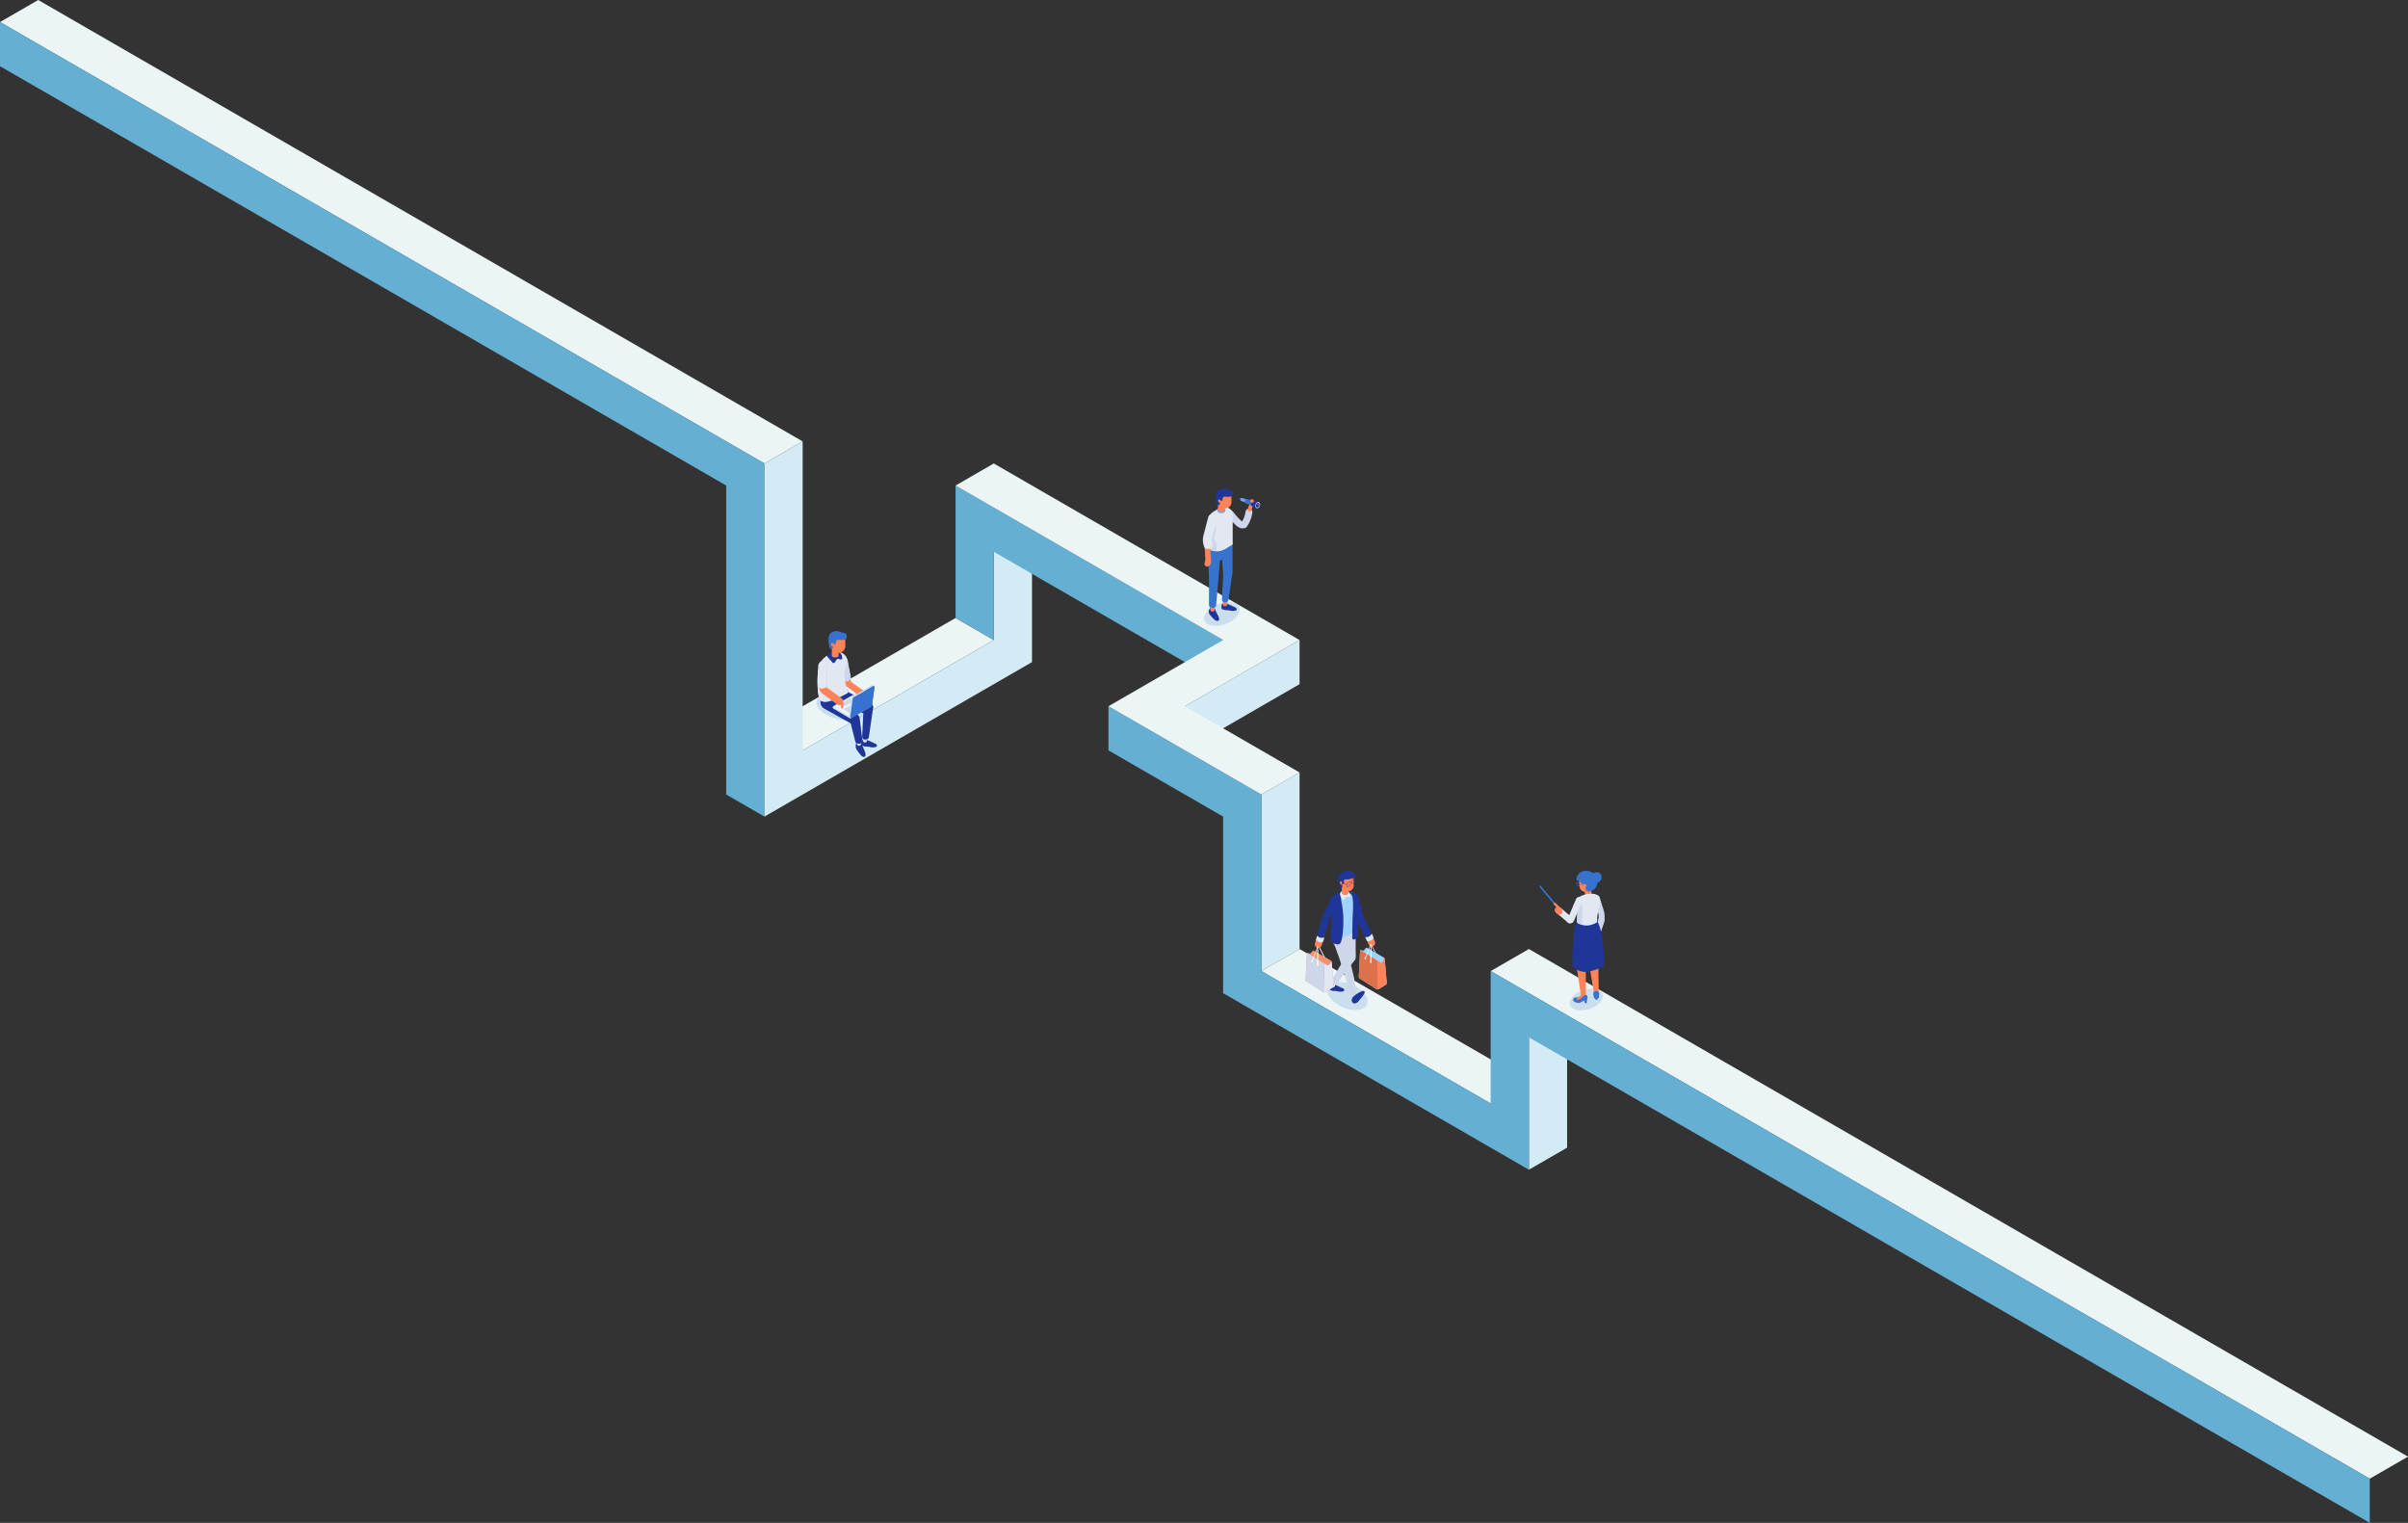 <?xml version="1.0" encoding="UTF-8"?>
<svg xmlns="http://www.w3.org/2000/svg" viewBox="0 0 2551.5 1613.4">
  <rect x="0" y="0" width="2551.5" height="1613.4" fill="#333333" stroke="none"/>
  <defs>
    <style>
      .cls-1 {
        fill: #714e51;
      }

      .cls-2 {
        fill: #83bbef;
      }

      .cls-3 {
        opacity: .43;
      }

      .cls-3, .cls-4, .cls-5 {
        mix-blend-mode: multiply;
      }

      .cls-4 {
        opacity: .71;
      }

      .cls-6 {
        fill: #ced6e9;
      }

      .cls-7 {
        fill: #fff9ff;
      }

      .cls-8 {
        fill: #fab300;
      }

      .cls-9 {
        fill: #dc714c;
      }

      .cls-10 {
        fill: #75a3ec;
      }

      .cls-11 {
        isolation: isolate;
      }

      .cls-12 {
        fill: #64afd2;
      }

      .cls-13, .cls-14 {
        fill: #3772ce;
      }

      .cls-15 {
        fill: #e2e8f2;
      }

      .cls-16 {
        fill: #ff8358;
      }

      .cls-17 {
        fill: #c4dffc;
      }

      .cls-18 {
        fill: #fff;
      }

      .cls-19 {
        fill: #fffeea;
      }

      .cls-20 {
        fill: #edf4f9;
      }

      .cls-21 {
        opacity: .59;
      }

      .cls-22, .cls-14 {
        opacity: .18;
      }

      .cls-23 {
        fill: #a0d2ff;
      }

      .cls-24 {
        fill: #845c60;
      }

      .cls-25 {
        fill: #d2ebf5;
      }

      .cls-26 {
        fill: #ebf5f5;
      }

      .cls-27 {
        fill: #dce1f1;
      }

      .cls-28 {
        fill: #f7906f;
      }

      .cls-29 {
        fill: #3d4599;
      }

      .cls-30 {
        fill: #1f3598;
      }

      .cls-31 {
        fill: #d9edfe;
      }
    </style>
  </defs>
  <g class="cls-11">
    <g id="_レイヤー_2" data-name="レイヤー 2">
      <g id="quest_line" data-name="quest line">
        <g>
          <polygon class="cls-25" points="1336.5 888.54 1336.5 888.54 1336.5 935.31 1336.5 982.07 1336.5 1028.84 1377 1005.45 1377 958.69 1377 911.92 1377 865.16 1377 865.16 1377 818.39 1336.5 841.77 1336.5 888.54"/>
          <polygon class="cls-25" points="1377 678.1 1336.5 701.48 1296 724.86 1255.5 748.24 1255.5 795.01 1296 771.63 1336.5 748.24 1377 724.86 1377 678.1"/>
          <polygon class="cls-25" points="1620 1098.98 1620 1145.75 1620 1192.51 1620 1239.28 1660.5 1215.9 1660.5 1169.13 1660.5 1122.37 1660.5 1075.6 1620 1098.98"/>
          <polygon class="cls-26" points="810 491.03 810 491.03 810 491.03 850.5 467.65 810 444.27 810 444.27 806.33 442.15 769.5 420.89 769.5 420.89 40.5 0 0 23.38 40.5 46.77 40.5 46.77 70.55 64.12 81 70.15 81 70.15 121.5 93.53 162 116.91 162 116.91 202.5 140.3 202.5 140.3 202.5 140.3 202.5 140.3 243 163.68 243 163.68 283.5 187.06 283.5 187.06 324 210.44 324 210.44 364.5 233.83 364.5 233.83 364.5 233.83 364.5 233.83 405 257.21 405 257.21 445.5 280.59 445.5 280.59 445.5 280.59 445.5 280.59 486 303.97 486 303.97 526.5 327.36 526.5 327.36 567 350.74 607.5 374.12 607.5 374.12 648 397.5 648 397.5 688.5 420.89 688.5 420.89 729 444.27 729 444.27 810 491.03"/>
          <polygon class="cls-26" points="972 678.1 972 678.1 931.5 701.48 891 724.86 891 724.86 850.5 748.24 850.5 748.24 810 771.63 850.5 795.01 891 771.63 931.5 748.24 972 724.86 1012.5 701.48 1053 678.1 1012.5 654.71 972 678.1"/>
          <polygon class="cls-26" points="1579.5 1122.37 1458 1052.22 1458 1052.22 1417.5 1028.84 1417.5 1028.84 1417.5 1028.84 1417.5 1028.84 1377 1005.45 1377 1005.45 1377 1005.45 1336.5 1028.84 1417.5 1075.6 1417.5 1075.6 1458 1098.98 1498.5 1122.37 1498.5 1122.37 1539 1145.75 1539 1145.75 1579.5 1169.13 1620 1145.75 1579.5 1122.37 1579.5 1122.37"/>
          <polygon class="cls-26" points="2511 1519.87 2469.53 1495.93 2469.53 1495.93 2430 1473.11 2378.88 1443.59 2349 1426.34 2349 1426.34 2294.64 1394.95 2268 1379.58 2268 1379.58 2246.7 1367.27 2227.5 1356.19 2189.63 1334.33 2187 1332.81 2131.54 1300.79 2106 1286.04 2106 1286.04 2083.6 1273.11 2065.5 1262.66 1667.94 1033.13 1660.5 1028.84 1620 1005.45 1579.5 1028.84 1660.5 1075.6 1660.5 1075.6 1701 1098.98 1741.5 1122.37 1780.48 1144.87 1782 1145.75 1782 1145.75 1822.5 1169.13 1822.5 1169.13 1822.5 1169.13 1822.5 1169.13 1863 1192.51 1903.5 1215.9 1944 1239.28 1944 1239.28 1984.5 1262.66 1984.5 1262.66 2025 1286.04 2057.77 1304.96 2065.5 1309.43 2065.5 1309.43 2096.56 1327.36 2106 1332.81 2106 1332.81 2146.5 1356.19 2146.5 1356.19 2187 1379.58 2227.5 1402.96 2227.5 1402.96 2268 1426.34 2268 1426.34 2308.5 1449.72 2308.5 1449.72 2335.86 1465.52 2335.86 1465.52 2389.5 1496.49 2389.5 1496.49 2430 1519.87 2430 1519.87 2470.5 1543.25 2470.5 1543.25 2511 1566.64 2551.5 1543.25 2511 1519.87"/>
          <polygon class="cls-12" points="2470.5 1543.25 2430 1519.87 2389.5 1496.49 2349 1473.11 2349 1473.11 2308.5 1449.72 2268 1426.34 2227.5 1402.96 2187 1379.58 2187 1379.58 2146.5 1356.19 2106 1332.81 2106 1332.81 2065.5 1309.43 2025 1286.04 2025 1286.04 1984.5 1262.66 1984.5 1262.66 1944 1239.28 1903.5 1215.9 1903.5 1215.9 1863 1192.51 1822.5 1169.13 1822.5 1169.13 1782 1145.75 1741.5 1122.37 1741.5 1122.37 1701 1098.98 1660.5 1075.6 1660.5 1075.6 1620 1052.22 1579.5 1028.84 1579.5 1075.6 1579.5 1122.37 1579.5 1169.13 1539 1145.75 1498.5 1122.37 1458 1098.98 1417.5 1075.6 1417.5 1075.6 1377 1052.22 1336.5 1028.84 1336.5 982.07 1336.5 935.31 1336.5 888.54 1336.5 888.54 1336.5 841.77 1296 818.39 1255.5 795.01 1215 771.63 1174.5 748.24 1174.5 795.01 1215 818.39 1255.5 841.77 1296 865.16 1296 911.92 1296 958.69 1296 1005.45 1296 1052.22 1332.29 1073.17 1336.45 1075.57 1336.5 1075.6 1377 1098.98 1417.5 1122.37 1417.5 1122.37 1458 1145.75 1498.5 1169.13 1539 1192.51 1579.5 1215.9 1620 1239.28 1620 1192.51 1620 1145.75 1620 1098.98 1660.5 1122.37 1660.5 1122.37 1701 1145.75 1741.5 1169.13 1741.5 1169.13 1782 1192.51 1822.5 1215.9 1822.5 1215.9 1863 1239.28 1903.5 1262.66 1903.5 1262.66 1944 1286.05 1984.5 1309.43 1984.5 1309.43 2025 1332.81 2025 1332.81 2065.5 1356.19 2106 1379.58 2106 1379.58 2146.5 1402.96 2187 1426.34 2187 1426.34 2227.5 1449.72 2268 1473.11 2308.5 1496.49 2349 1519.87 2349 1519.87 2389.5 1543.25 2430 1566.64 2470.5 1590.02 2511 1613.4 2511 1566.64 2470.5 1543.25"/>
          <polygon class="cls-12" points="729 444.27 688.5 420.89 648 397.5 607.5 374.12 567 350.74 567 350.74 526.5 327.36 486 303.97 486 303.97 445.5 280.59 405 257.21 364.5 233.83 324 210.44 283.5 187.06 283.5 187.06 243 163.68 202.5 140.3 202.5 140.3 162 116.91 121.5 93.53 121.5 93.53 81 70.15 40.5 46.77 40.5 46.77 0 23.38 0 70.15 40.5 93.53 40.5 93.53 81 116.91 121.5 140.3 121.5 140.3 162 163.68 202.5 187.06 202.5 187.06 243 210.44 283.5 233.83 283.5 233.83 324 257.21 364.5 280.59 405 303.97 445.5 327.36 486 350.74 486 350.74 526.5 374.12 567 397.5 567 397.5 607.5 420.89 648 444.27 688.5 467.65 729 491.03 769.5 514.42 769.5 561.18 769.5 607.95 769.5 654.71 769.5 701.48 769.5 748.24 769.5 795.01 769.5 841.78 810 865.16 810 818.39 810 771.63 810 724.86 810 678.1 810 631.33 810 584.57 810 537.8 810 491.03 769.5 467.65 729 444.27"/>
          <polygon class="cls-25" points="1053 631.33 1053 678.1 1012.5 701.48 972 724.86 931.5 748.24 891 771.63 850.5 795.01 850.5 748.24 850.5 701.48 850.5 654.71 850.5 607.95 850.5 561.18 850.5 514.42 850.5 467.65 810 491.03 810 537.8 810 584.57 810 631.33 810 678.1 810 724.86 810 771.63 810 818.39 810 865.16 850.5 841.78 891 818.39 931.5 795.01 972 771.63 1012.5 748.24 1093.5 701.48 1093.5 654.71 1093.5 654.71 1093.5 607.95 1093.5 561.18 1053 584.57 1053 631.33"/>
          <polygon class="cls-12" points="1255.5 701.48 1296 724.86 1296 678.1 1255.5 654.71 1215 631.33 1174.5 607.95 1134 584.57 1093.5 561.18 1093.5 561.18 1053 537.8 1012.5 514.42 1012.5 561.18 1012.5 607.95 1012.5 654.71 1053 678.1 1053 631.33 1053 584.57 1093.5 607.95 1093.5 607.95 1134 631.33 1174.5 654.71 1215 678.1 1255.5 701.48"/>
          <polygon class="cls-26" points="1336.5 841.77 1377 818.39 1336.5 795.01 1255.5 748.24 1296 724.86 1336.5 701.48 1377 678.1 1336.5 654.71 1336.5 654.71 1134 537.8 1093.5 514.42 1053 491.03 1012.5 514.42 1073.88 549.85 1093.5 561.18 1093.5 561.18 1093.5 561.18 1134 584.57 1134 584.57 1174.5 607.95 1215 631.33 1215 631.33 1255.5 654.71 1255.5 654.71 1296 678.1 1296 678.1 1296 678.1 1255.5 701.48 1255.5 701.48 1215 724.86 1215 724.86 1174.5 748.24 1215 771.63 1215 771.63 1255.5 795.01 1255.5 795.01 1296 818.39 1296 818.39 1336.5 841.77"/>
        </g>
      </g>
      <g id="_人" data-name="人">
        <g>
          <g class="cls-22">
            <path class="cls-13" d="M1438.98,1069.89c-10.09,1.27-23.25-4.28-29.4-12.39-6.14-8.11-2.94-15.71,7.15-16.97,10.09-1.27,23.25,4.28,29.4,12.39,6.14,8.11,2.94,15.71-7.15,16.97Z"/>
          </g>
          <g>
            <path class="cls-7" d="M1405.59,1019.06c.07,0,.15-.01.22-.05.22-.11.31-.38.19-.61l-7.79-15.19c-.11-.22-.38-.31-.6-.19s-.31.38-.19.61l7.79,15.19c.08.15.23.24.38.24Z"/>
            <polygon class="cls-6" points="1429.27 1003.55 1436.22 986.64 1410.68 989.92 1418.65 1004.61 1429.27 1003.55"/>
            <path class="cls-30" d="M1410.94,1042.92c-.82-.02-1.53.63-1.85,1.39-.32.76-.32,1.6-.33,2.42,0,.72.03,1.52.54,2.02.33.32.8.46,1.24.58.84.23,1.69.46,2.55.53.98.08,1.98-.03,2.95.12.62.09,1.22.29,1.83.44,1.73.41,3.56.36,5.27-.14.38-.11.78-.26,1.02-.56.41-.51.27-1.3-.15-1.81-.42-.51-1.03-.8-1.63-1.07-1.8-.82-3.59-1.65-5.39-2.47-1.76-.81-3.59-1.63-5.52-1.68-.62-.01-1.44.27-1.38.88l.83-.64Z"/>
            <path class="cls-31" d="M1412.1,1037.98h.94c.98,0,1.78.8,1.78,1.78v4.41c0,.98-.8,1.78-1.78,1.78h-.94c-.98,0-1.78-.8-1.78-1.78v-4.41c0-.98.8-1.78,1.78-1.78Z" transform="translate(89.23 -111.22) rotate(4.66)"/>
            <path class="cls-6" d="M1436.11,1016.41s-1.93,2.47-4.48,5.77c-.04.05-.08.11-.13.16-2.19,2.85-4.84,6.28-7.08,9.26-1.89,2.52-3.52,4.72-4.35,5.97-1,1.49-2.01,3-3.26,4.29-.53.55-1.12,1.07-1.84,1.32-.07.02-.15.04-.25.05-.09.01-.2.02-.32.02-.74,0-1.88-.19-2.87-.58-.46-.17-.88-.38-1.22-.64-.65-.48-.95-1.11-.51-1.85,0,0,7.11-11.8,11.35-18.82,1.8-2.98,3.08-5.12,3.08-5.12l1.49-17.45.05-.64-.09.04c.33-2.36.51-4.73.71-6.97.3-3.46.63-6.91.42-10.38-.11-1.72-.28-3.42-.46-5.12l.52-.18,9.58,5.07v26.54c0,2.9.5,6.48-.34,9.26Z"/>
            <path class="cls-6" d="M1414.29,1002.56c-.57-2-2.38-4.36-.85-5.77.73-.68,1.86-.61,2.86-.5,2.33.26,4.67.51,7,.77.64.07,1.32.16,1.79.59.46.42.63,1.06.77,1.67,3.23,13.72,5.4,21.65,8.62,35.38,1.12,4.78,2.25,15.36,2.76,20.25.13,1.25,1.23,2.65.41,3.61-1.15,1.35-4.74-2-4.73-.23,0,3.72-1.77-3.04-2.22-4.75-4.76-17.99-10.41-35.75-16.92-53.18l.5,2.19Z"/>
            <g>
              <path class="cls-30" d="M1432.62,1057.78s.06-.03.09-.04c0,0,0-.01,0-.02l-.09.06Z"/>
              <path class="cls-30" d="M1446,1051.38c-.08.91-.62,2.01-1.32,2.89-1.4,1.78-2.81,3.56-4.21,5.34-1.05,1.33-2.15,2.71-3.8,3.31-.45.17-.94.25-1.42.23-1.06-.04-1.82-.48-2.31-1.12-.83-1.08-.9-2.75-.34-4.07.03-.07.06-.14.09-.21,0,0,0,0,.01-.01.34-.15.57-.25.71-.32-.27.12-.71.31-.71.31.77-1.56,2.19-2.7,3.57-3.77.28-.22.92-.67,1.75-1.19,2.49-1.58,6.65-3.86,7.66-2.63.26.32.35.75.31,1.25Z"/>
            </g>
            <g>
              <path class="cls-24" d="M1449.55,999.2c-.19-.47-.42-1.06-.7-1.73.27.68.51,1.26.7,1.73Z"/>
              <path class="cls-30" d="M1455.07,993.33s.03-.02.05-.03c.09.22.18.44.27.67h0c-.21-.52-.42-1.05-.64-1.59-2.93-7.31-9.5-20.15-10.23-22.01l-5.26-20.19c-.41-1.99-2.35-3.28-4.35-2.87-1.99.41-3.28,2.35-2.87,4.35l5.33,20.49c.04.2.1.39.16.57.24.63,1.75,4.42,3.51,8.81,1.28,3.19,5.65,10.53,6.78,13.36.24.6.47,1.16.68,1.69.3.2.69.33,1.18.37,1.73.15,3.93-.89,4.92-2.31.33-.47.48-.92.48-1.32Z"/>
              <path class="cls-16" d="M1455.44,993.4c0,.4-.52.78-.85,1.24-.99,1.42-3.19,2.46-4.92,2.31-.49-.04-.88-.18-1.18-.37.11.29.22.56.33.82,0,.02.02.04.03.06.27.67.51,1.26.7,1.73.04.1.08.2.12.29.05.12.09.23.13.33.02.06.04.11.06.16.01.03.03.07.04.09,0,.02.02.04.03.06.01.03.02.05.03.08.01.03.02.05.03.08.01.03.02.05.03.07,0,0,0,.01,0,.02.01.03.02.06.03.07.75,1.89,2.9,2.8,4.79,2.05.07-.03.14-.06.2-.09,1.75-.82,2.58-2.89,1.85-4.71-.26-.66-.55-1.37-.85-2.13-.29-.73-.6-1.49-.91-2.28-.02,0,.34.09.33.1Z"/>
              <path class="cls-15" d="M1453.79,989.44l.09.2c.44,1.01.81,1.88,1.11,2.64l.45,1.12-.06.56-.18.07c-.09.25-.22.5-.39.76-.52.75-1.36,1.39-2.29,1.83-.93.44-1.96.67-2.87.6-.52-.05-.96-.18-1.31-.42l-.07-.04-.71-1.77c-.1-.24-.43-.91-.79-1.64-.13-.25.06-.55.34-.54.33,0,.63.01.76.02,1.64.14,3.74-.85,4.68-2.2.21-.29.86-.85.92-1.13.03,0,.06-.01.1-.02l.21-.04Z"/>
            </g>
            <g>
              <path class="cls-23" d="M1437.21,953.25v31.62c0,.72-.38,1.39-.99,1.77l-6.93,4.25c-3.29,2.03-7.1,2.86-10.86,2.48-1.32-.14-2.63-.42-3.91-.88l-3.84-2.57,2.09-34.66c.06-1.47.64-2.85,1.63-3.9.37-.41.81-.76,1.3-1.06l2.49-1.57.69-.44c1.88-1.32,5.54-2.68,8.82-3.07.65-.09,1.28-.13,1.87-.13,1.32,0,2.49.21,3.34.71,2.65,1.54,4.29,4.38,4.29,7.45Z"/>
              <g class="cls-21">
                <path class="cls-2" d="M1412.76,955.26c.01-.36.06-.71.13-1.05,1.4-1.2,2.76-2.33,4-.91.87,1,1.44,3.3,1.99,4.49-.02.05-.04.11-.06.16-.6,1.7-1.42,4.52-.95,6.25.34,1.23,1.29,2.24,1.54,3.5.52,2.66-2.29,9.32-2.03,12.03.16,1.54,1.28,2.79,1.98,4.16,1.5,2.99.89,6.64-.95,9.48-1.32-.14-2.63-.43-3.91-.88l-3.84-2.57,2.09-34.66Z"/>
              </g>
              <path class="cls-30" d="M1411.71,955.24c0-.11.02-.23.03-.34h-.08s.05-1.92.05-1.93c.06-1.59.69-3.09,1.76-4.23,1.44-1.53,4.2-2.17,6.11-3,6.36-2.79,19.21-.98,19.21,7.5v38.46c0,.91-.47,1.75-1.24,2.22l-2.25,1.38c-.45.28-1.02.3-1.48.04-.62-.36-.99-1-.98-1.72.07-5.61.15-11.21.22-16.82.11-8.68,1.42-17.04.12-25.67-.13-.88-.29-1.77-.69-2.57-1.4-2.72-5.83-2.81-8.46-2.24-.97.21-1.66.64-2.15,1.2l2.01-.58c-.92.3-1.78.74-2.5,1.32-.92,1.81-.5,4.48-.06,6.64,2.69,13.28,2.83,27.08.4,40.41-.09.48-.26,1.01-.52,1.45-.07.58-.24,1.14-.51,1.66-.56,1.04-1.23,1.76-2.14,2.1-.65.01-1.3,0-1.94-.04-1-.16-2.01-.39-2.8-.66l-3.25-2.08c-.59-.38-.93-1.05-.9-1.75.34-6.59,2.04-40.75,2.04-40.76Z"/>
            </g>
            <g>
              <path class="cls-15" d="M1420.54,950.21c-.25-.63-.45-1.28-.57-1.94-1.22-6.51,10.77-6.86,10.77.5v1.15c0,.46-.35.81-.73.73l-3.12-.66-2.59,3.08c-.38.62-1.14.67-1.57.1-.66-.87-1.42-1.91-2.19-2.96Z"/>
              <path class="cls-1" d="M1424.25,937.48s-.02.01-.04.02c-.01-.05-.01-.11-.01-.16,0,.05.01.1.05.14Z"/>
            </g>
            <path class="cls-24" d="M1393.76,998.13c.16-.48.36-1.08.59-1.77-.23.69-.43,1.29-.59,1.77Z"/>
            <path class="cls-30" d="M1401.77,997.23s.04,0,.05,0c-.08.23-.15.45-.23.68h0c.18-.53.36-1.07.54-1.62,2.49-7.47,5.78-21.51,6.43-23.4l9.04-18.8c.98-1.79.33-4.02-1.46-5-1.79-.97-4.02-.33-5,1.46l-9.19,19.07c-.1.18-.18.36-.25.54-.23.63-1.52,4.5-3.02,8.99-1.09,3.26-2.5,11.69-3.46,14.58-.21.61-.4,1.19-.58,1.73.1.34.31.7.66,1.05,1.22,1.23,3.57,1.86,5.25,1.42.55-.15.96-.39,1.21-.7Z"/>
            <path class="cls-16" d="M1402.01,997.52c-.26.31-.9.25-1.45.4-1.68.44-4.03-.19-5.25-1.42-.35-.35-.56-.7-.66-1.05-.1.29-.19.57-.28.84,0,.02-.01.04-.02.07-.23.69-.43,1.29-.59,1.77-.03.1-.07.2-.1.29-.04.13-.08.24-.11.34-.02.06-.04.11-.05.16-.01.03-.02.07-.03.1,0,.02-.01.04-.02.06,0,.03-.02.06-.03.08,0,.03-.02.05-.03.08,0,.03-.02.05-.02.07,0,0,0,.01,0,.02-.01.03-.02.06-.03.08-.65,1.93.4,4.01,2.33,4.66.07.02.14.04.21.06,1.87.51,3.84-.53,4.45-2.39.23-.67.47-1.41.73-2.18.25-.74.51-1.53.78-2.33-.02,0,.2.29.18.29Z"/>
            <path class="cls-15" d="M1403.31,993.43l-.06.21c-.32,1.05-.6,1.95-.86,2.73l-.38,1.15-.41.39-.19-.06c-.23.13-.49.24-.79.33-.88.23-1.94.18-2.93-.09-1-.27-1.93-.76-2.57-1.4-.37-.37-.61-.76-.73-1.17l-.02-.08.6-1.81c.08-.25.27-.97.46-1.77.07-.27.4-.38.61-.19.25.22.47.42.57.51,1.16,1.17,3.4,1.78,4.99,1.35.35-.09,1.2-.09,1.43-.27.03.01.06.03.09.05l.19.1Z"/>
            <g>
              <path class="cls-16" d="M1421.78,945.77h0s0,0,0,0v-7.57c0-.94.37-1.78.96-2.42.34-.37.77-.67,1.25-.86.38-.14.78-.23,1.2-.24.2,0,.4.01.58.03.78.1,1.49.47,2.03,1.01.64.64,1.03,1.52,1.03,2.49v7.57h0v.37h-.04c-.24,1.24-1.69,2.16-3.49,2.16s-3.24-.92-3.49-2.16h-.04v-.37Z"/>
              <g class="cls-5">
                <path class="cls-16" d="M1428.41,947.06c-2.93-.15-5.25-2.02-5.25-4.29v-7.27c.65-.21,1.35-.3,2.09-.3h.19c.14,0,.27.01.41.03h.12c.33.05.66.16.95.33.14.05.26.14.38.23.06.04.11.08.16.12.14.12.26.25.38.38.59.67.96,1.61.96,2.64v6.5l-.41,1.62Z"/>
              </g>
            </g>
            <path class="cls-16" d="M1434.4,936.99c-.07,1.91-.39,3.79-1.51,5.18-1.23,1.56-3.21,2.18-5.1,2.23-1.04.02-2.11-.12-3.03-.67-1.74-1.04-2.55-3.28-2.99-5.39-.16-.8-.28-1.62-.33-2.44-.03-.93.02-1.87.27-2.76.53-1.93,1.87-3.53,3.47-4.53,1.6-1,3.44-1.46,5.28-1.67.89-.11,1.85-.14,2.65.32.53.3.95.87,1.07,1.48.06.22.06.46.02.68.06,1.73.11,3.45.17,5.18.02.78.05,1.57.02,2.38Z"/>
            <path class="cls-1" d="M1421.93,935.58s-.02.01-.03.02c-.01-.05-.01-.11-.01-.16,0,.05.01.1.04.14Z"/>
            <path class="cls-1" d="M1421.93,935.58s.08-.05.12-.07c.11-.06.27-.11.35,0,.06.07-.03.16-.1.17l.27.28c-.26.07-.55-.11-.64-.38Z"/>
            <g>
              <path class="cls-1" d="M1421.93,941.44c-.04-.06-.08-.12-.13-.18,0,.04,0,.09,0,.13l.14.05Z"/>
              <path class="cls-30" d="M1436.54,928.17c.25-.94-.34-2.08-2.28-3.4-2.95-2.02-7.94-2.56-11.07-1.12-.79.36-1.57.77-2.27,1.32-2.56,2.02-3.51,6.08-2.34,9.26.51,2.25,1.02,7.37,3.05,6.66,1.09-.38.63-4.19.67-4.33.42-1.55,1.59-2.41,1.79-4.28l1.05-.63c2.59.44,10.67-.7,11.41-3.48Z"/>
            </g>
            <path class="cls-16" d="M1422.92,936.13c.38.02.63.53.51.92-.12.4-.5.64-.88.67-.38.03-.75-.11-1.09-.28-.65-.33-1.28-.82-1.56-1.54-.28-.72-.1-1.7.54-2.05.61-.33,1.38.01,1.8.59.43.58.59,1.33.75,2.05l-.07-.36Z"/>
            <g>
              <rect class="cls-30" x="1424.24" y="932.6" width=".39" height="6.06" transform="translate(-120.55 1654.94) rotate(-58.26)"/>
              <g>
                <path class="cls-8" d="M1432.27,934.72c-.12-.41-.38-.55-.68-.38-.3.17-.56.62-.68,1.17l-.2-.03c.15-.7.49-1.28.88-1.5.39-.22.73-.04.88.48l-.2.26Z"/>
                <g>
                  <path class="cls-30" d="M1432.27,934.72c-.12-.41-.38-.55-.68-.38-.3.17-.56.62-.68,1.17l-.2-.03c.15-.7.49-1.28.88-1.5.39-.22.73-.04.88.48l-.2.26Z"/>
                  <path class="cls-30" d="M1427.41,939.61c-.44-.25-.68-.77-.68-1.46,0-1.33.94-2.95,2.08-3.61.59-.34,1.16-.39,1.6-.14.44.25.68.77.68,1.46h0c0,1.33-.94,2.95-2.08,3.61-.34.2-.68.3-.99.3-.22,0-.43-.05-.62-.16ZM1430.7,935.86c0-.54-.17-.93-.48-1.11-.31-.18-.74-.13-1.21.14-1.04.6-1.89,2.07-1.89,3.27,0,.54.17.93.48,1.11.31.18.74.13,1.21-.14,1.04-.6,1.89-2.07,1.89-3.27h0Z"/>
                  <path class="cls-30" d="M1432.69,936.56c-.44-.25-.68-.77-.68-1.46,0-1.33.94-2.95,2.08-3.61.59-.34,1.16-.39,1.6-.14.44.25.68.77.68,1.46,0,1.33-.94,2.95-2.08,3.61-.34.2-.68.3-.99.3-.22,0-.43-.05-.62-.16ZM1434.29,931.83c-1.04.6-1.89,2.07-1.89,3.27,0,.54.17.93.48,1.11.31.18.74.13,1.21-.14,1.04-.6,1.89-2.07,1.89-3.27,0-.54-.17-.94-.48-1.11-.12-.07-.26-.11-.42-.11-.24,0-.51.08-.79.25Z"/>
                </g>
              </g>
            </g>
            <path class="cls-30" d="M1422.91,937.05h0c-.57,0-1.04-.47-1.04-1.04v-4.36c0-.57.47-1.04,1.04-1.04h0c.57,0,1.04.47,1.04,1.04v4.36c0,.57-.47,1.04-1.04,1.04Z"/>
            <path class="cls-7" d="M1458.99,1013.02c.06,0,.12,0,.17-.04.17-.09.24-.3.15-.47l-5.99-11.69c-.09-.17-.29-.24-.46-.15-.17.09-.24.3-.15.47l5.99,11.69c.06.12.17.18.3.19Z"/>
            <path class="cls-23" d="M1439.8,1034.79c-.04.79.35,1.55,1.02,1.97l17.18,10.91c.06.04.13.08.2.12.07.04.13.07.2.1.06.03.12.05.17.07.06.03.13.05.19.06,0,0,0,0,.01,0,.06.02.12.04.18.05,0,0,.01,0,.02,0,.06.02.13.03.2.04h0c.07.01.14.02.2.03.07,0,.14.01.21.01.03,0,.07,0,.1,0,.59,0,1.18-.16,1.7-.49l7.03-4.42c.67-.42,1.05-1.19.98-1.98l-2.17-25.2-.02-.19c-.05-.56-.36-1.05-.85-1.34l-15.86-9.21-2.11-1.17c-.42-.24-.96-.13-1.26.26l-2.06,2.66c-.07.09-.19.13-.3.11l-3.19-.66c-.22-.05-.43.12-.45.34l-.02.42-1.32,27.48Z"/>
            <path class="cls-16" d="M1459.28,1017.6l.31,30.57s.07,0,.1,0c.59,0,1.18-.16,1.7-.49l7.03-4.42c.67-.42,1.05-1.19.98-1.98l-2.17-25.2-.14-.53c-.02-.19-.27-.24-.36-.07l-2.13,4.14c-.23.44-.77.6-1.2.35l-4.12-2.38Z"/>
            <path class="cls-9" d="M1439.8,1034.79c-.04.79.35,1.55,1.02,1.97l17.18,10.91c.06.04.13.08.2.12.07.04.13.07.2.1.06.03.12.05.17.07.06.03.13.05.19.06,0,0,0,0,.01,0,.06.02.12.04.18.05,0,0,.01,0,.02,0,.06.02.13.03.2.04h0c.07.01.14.02.2.03.07,0,.14.01.21.01.03,0,.07,0,.1,0l-.31-30.45-17.49-10.81c-.33-.2-.75.02-.77.41l-1.32,27.48Z"/>
            <path class="cls-7" d="M1451.88,1019.18c.11.74.54,1.28.96,1.22.42-.06.67-.71.55-1.45-.11-.74-.54-1.28-.96-1.22-.42.06-.67.71-.55,1.45Z"/>
            <path class="cls-7" d="M1445.91,1015.49c.11.74.54,1.28.96,1.22s.67-.71.55-1.45c-.11-.74-.54-1.28-.96-1.22-.42.06-.67.71-.55,1.45Z"/>
            <path class="cls-7" d="M1452.64,1019.41h0c.19,0,.35-.16.34-.35l-.05-19c0-.17-.12-.31-.28-.34-.16-.04-.32.06-.38.22l-5.92,15.31c-.07.18.02.38.2.45.18.07.38-.02.45-.2l5.26-13.6.05,17.16c0,.19.16.34.35.34Z"/>
            <path class="cls-7" d="M1452.3,1019.25c.19,0,.34-.15.35-.34l.38-15.42c0-.19-.15-.35-.34-.35h0c-.19,0-.34.15-.35.34l-.38,15.42c0,.19.15.35.34.35h0Z"/>
            <path class="cls-28" d="M1383.41,1038.64c0,.29.15.55.39.7l18.45,11.72c.33.21.71.32,1.09.32.38,0,.77-.1,1.1-.31l8.27-5.2c.28-.18.49-.49.46-.82l-2.2-26.05h0s-.08-.37-.08-.37c-.03-.38-.27-.72-.6-.91l-16.12-9.36-1.84-1.02c-.58-.32-1.32-.17-1.73.35l-1.52,1.95c-.29.37-.77.55-1.22.45l-2.28-.47c-.23-.05-.45.03-.6.17-.12.11-.2.27-.2.44l-1.37,28.4Z"/>
            <path class="cls-15" d="M1403.03,1020.72l.31,30.66c.38,0,.77-.1,1.1-.31l8.27-5.2c.28-.18.48-.49.46-.82l-2.2-26.05h0c-.2-.28-.45-.36-.58-.11l-1.43,2.74c-.54,1.06-1.87,1.44-2.9.85l-3.03-1.75Z"/>
            <path class="cls-6" d="M1383.39,1039.08l.41.26,18.45,11.72c.33.21.71.32,1.09.32l-.31-30.66-17.66-10.92c-.13-.08-.27-.07-.39,0-.11.06-.19.18-.2.32v.13s-1.37,28.4-1.37,28.4l-.02.44Z"/>
            <path class="cls-19" d="M1395.53,1022.18c.11.74.54,1.28.96,1.22.42-.06.67-.71.55-1.45-.11-.74-.54-1.28-.96-1.22-.42.06-.67.71-.55,1.45Z"/>
            <path class="cls-19" d="M1389.56,1018.5c.11.74.54,1.28.96,1.22.42-.06.67-.71.55-1.45-.11-.74-.54-1.28-.96-1.22-.42.06-.67.71-.55,1.45Z"/>
            <path class="cls-19" d="M1396.29,1022.41h0c.19,0,.35-.16.34-.35l-.05-19c0-.17-.12-.31-.28-.34-.16-.03-.32.06-.38.22l-5.92,15.31c-.07.18.02.38.2.45.18.07.38-.02.45-.2l5.26-13.6.05,17.16c0,.19.16.34.35.34Z"/>
            <path class="cls-19" d="M1395.95,1022.25c.19,0,.34-.15.35-.34l.38-15.42c0-.19-.15-.35-.34-.35h0c-.19,0-.34.15-.35.34l-.38,15.42c0,.19.15.35.34.35h0Z"/>
          </g>
        </g>
        <g>
          <g class="cls-22">
            <path class="cls-13" d="M1695.46,1062.06c-5.49,6.09-16.44,9.64-24.46,7.94-8.02-1.71-10.07-8.03-4.58-14.12,5.49-6.09,16.44-9.64,24.46-7.94,8.02,1.71,10.07,8.03,4.58,14.12Z"/>
          </g>
          <g>
            <polygon class="cls-16" points="1686.78 948.09 1679.83 948.09 1678.97 942.98 1678.33 939.12 1685.28 939.12 1686.78 948.09"/>
            <g class="cls-5">
              <polygon class="cls-16" points="1683.73 944.21 1680.28 949.45 1680.06 949.45 1679.21 944.33 1683.73 944.21"/>
            </g>
            <path class="cls-13" d="M1671.97,938.73c-.78-.16-1.38-.59-1.69-1.22-.64-1.28.14-2.97,1.74-3.77,1.6-.8,3.42-.41,4.06.87.31.63.3,1.37-.04,2.09-.33.7-.94,1.3-1.7,1.68-.55.28-1.14.42-1.71.42-.22,0-.44-.02-.65-.06ZM1672.21,934.13c-1.39.69-2.08,2.12-1.55,3.19.25.51.75.86,1.39.99.67.13,1.41.02,2.09-.32.68-.34,1.22-.87,1.51-1.48.28-.6.3-1.2.04-1.71-.34-.68-1.09-1.05-1.96-1.05-.49,0-1.02.12-1.53.37Z"/>
            <path class="cls-13" d="M1692.58,935.86c-.02-2.25-.48-4.47-.87-6.75-1.09-1.89-2.63-3.46-4.59-4.55-3.22-.13-6.6-.2-9.46,1.26-2.2,1.13-3.59,5.14-3.98,7.45-.17.98-.21,1.97-.11,2.97.82,7.96,11.16,10.96,16.5,5.1,1.14-1.25,1.69-2.98,2.33-4.88.06-.19.13-.39.19-.6Z"/>
            <path class="cls-16" d="M1673.36,937.03c.07,2.05.42,4.08,1.63,5.58,1.32,1.68,3.46,2.34,5.49,2.4,1.12.03,2.27-.13,3.27-.72,1.87-1.12,2.74-3.53,3.22-5.81.17-.87.3-1.74.35-2.62.04-1-.02-2.01-.29-2.97-.57-2.08-2.01-3.8-3.74-4.87-1.72-1.08-3.7-1.57-5.68-1.8-.96-.12-1.99-.15-2.85.35-.57.32-1.02.93-1.15,1.6-.06.24-.06.49-.02.73-.06,1.86-.12,3.72-.18,5.58-.02.84-.05,1.69-.02,2.56Z"/>
            <path class="cls-13" d="M1687.33,924.51c-3.53-1.91-7.11-2.77-10.95-1.24-3.65,1.46-6.13,5.41-5.87,9.32,0,.05.04.1.09.11,1.82.45,3.46.04,5.22-.7,1.13-.47,2.2-1.08,3.21-1.77l8.3-5.66s0-.03,0-.07Z"/>
            <path class="cls-13" d="M1678.29,939.16s.02.01.03.03c.01-.05.01-.11.01-.16,0,.05-.01.1-.05.14Z"/>
            <path class="cls-13" d="M1690.48,933.53c.03,1.39-.24,3-.8,4.54-.67,1.88-1.84,3.87-3.43,5.11-1.29,1.01-3.94,1.95-5.26.52-1.3-1.4-.57-3.91-1.86-5.33-.37-.41-.88-.68-1.36-.95-1.08-.61-2.13-1.33-2.91-2.29-1.97-2.45-1.66-7.39,1.09-9.23,2.13-1.42,5.2-1.82,7.64-1.16.83.22,1.62.57,2.34,1.02.04.03.08.05.13.09,2.58,1.66,4.35,4.6,4.42,7.68Z"/>
            <path class="cls-16" d="M1678.8,937.52c.14.08.29.08.44.04.02-.04,0-.08.03-.12l-.47.08Z"/>
            <g class="cls-3">
              <path class="cls-13" d="M1689.57,925.31l-1.32.68c.71-.37,3.81,1.84,4.42,2.28.1.07.2.14.29.22.02.08.04.15.06.23.03.15.07.31.1.46.4,2.18.09,4.86-.74,7.29-.1,0-.21,0-.31.01-.45.02-.89.02-1.34-.02-.2-.01-.39-.03-.59-.07-2.14-.36-4.02-2-4.67-4.07-.72-2.26-.03-4.7,1.81-5.99.22-.16.46-.3.71-.42.34-.16.7-.31,1.07-.45.12-.07.23-.14.35-.2l.16.06Z"/>
            </g>
            <path class="cls-13" d="M1686.68,926.83c1.75-3.26,7.04-3.74,9.35-.85,2.31,2.9.67,7.95-2.9,8.93-2.63.73-5.7-.8-6.69-3.34-.99-2.54.24-5.75,2.7-6.95l-2.46,2.21Z"/>
            <polygon class="cls-13" points="1678.29 938.94 1678.44 938.53 1675.23 937.33 1670.91 934.84 1670.7 935.22 1675.05 937.73 1678.29 938.94"/>
            <path class="cls-16" d="M1680.78,938.1c.04.69-.3,1.34-.67,1.92-.24.37-.5.72-.85.98-.35.26-.81.4-1.23.3-1.32-.32-1.2-2.26-.79-3.22.31-.73.98-1.33,1.76-1.43.9-.11,1.73.52,1.78,1.45Z"/>
            <path class="cls-6" d="M1693.15,966.35c.72,2.31.92,4.75.62,7.14-.14,1.18-.4,2.34-.79,3.46l-4.52,12.87c-.58,1.65.29,3.47,1.95,4.05.26.09.52.15.78.17,1.42.12,2.78-.72,3.27-2.12l4.52-12.86c.66-1.88,1.07-3.85,1.23-5.85.23-2.94-.09-5.93-.98-8.75l-4.34-13.91c-.53-1.67-2.32-2.61-3.99-2.08-1.68.52-2.61,2.31-2.09,3.98l4.34,13.89Z"/>
            <path class="cls-6" d="M1690.41,993.86c.26.09.52.15.78.17,1.42.12,2.78-.72,3.27-2.12l4.52-12.86c.66-1.88,1.07-3.85,1.23-5.85-2.12.41-4.3.5-6.43.28-.14,1.18-.4,2.34-.79,3.46l-4.52,12.87c-.58,1.65.29,3.47,1.95,4.05Z"/>
            <path class="cls-16" d="M1695.67,1000.09l-2.04,24.57.43,30c.06.14.11.28.16.43-.07.03-.13.07-.2.1-1.68.08-2.8.12-4.48.14l-5.23-30.73-.86-12.72-.63-11.07c4.29-.19,8.57-.42,12.86-.71Z"/>
            <path class="cls-16" d="M1682.6,1000.81l-2.3,25.37.07,27.3c0,.1.01.08.02.04.13.23.22.76.26,1.44-1.68,1.23-3.13,1.92-5.37,1.8.13-1.47-.32-3.79-.34-3.97-.04-.29-4.46-28.97-4.46-28.97l.09-22.59c4.02-.1,8.03-.23,12.04-.41Z"/>
            <path class="cls-13" d="M1675.61,1059.99c-2.17,1.53-1.96,2.97-5.21,2.17-1.04-.26-2.08-.63-2.81-1.35s-1.06-1.84-.53-2.69c.46-.75,1.44-1.1,2.35-1.31,1.52-.34,3.11-.43,4.67-.27.75.08,1.53.23,2.1.69,1.16.93.41,2.08-.56,2.76Z"/>
            <rect class="cls-13" x="1688.8" y="1051.4" width="5.5" height="6.38" rx="1.19" ry="1.19"/>
            <path class="cls-16" d="M1676.66,1053.95c-.4.13-.83.52-1.46,1.05-1.63,1.36-3.29,2.75-4.44,4.54.34,1.01,1.44,1.74,2.65,2.1.93-.27,1.76-.59,2.06-.73,1.81-.83,3.41-2.13,4.55-3.77.14-.2.27-.47.13-.67-.6-.59-1.21-1.17-1.82-1.76-1.82-1.76-4.51.75-6.34,1.71-.69.36-1.48.86-1.51,1.65-.02.73.65,1.29,1.31,1.6.65.31,1.35.5,2.07.57l2.8-6.29Z"/>
            <rect class="cls-13" x="1678.94" y="1056.75" width="2.53" height="6.06" rx=".84" ry=".84"/>
            <path class="cls-13" d="M1681.2,1054.28c-.74-.29-1.61-.24-2.63.38-1.27.77-2.22,2.03-3.33,2.99-1.53,1.33-3.08,2.08-4.95,1.22-.62.37-1.05.81-1.03,1.3.03.73,1.33,1.66,1.9,2.05,1.8,1.24,4.7-.75,6.16-1.5,1.15-.59,2.38-.48,3.48-.97,1.48-.66,1.95-4.1.4-5.49Z"/>
            <path class="cls-13" d="M1691.22,1053.41h.65c.5,0,.9.41.9.9v4.09c0,.5-.41.9-.9.9h-.65c-.5,0-.9-.41-.9-.9v-4.09c0-.5.41-.9.9-.9Z"/>
            <path class="cls-13" d="M1691.85,1056.03h-.99c-1.45,0-2.63-1.18-2.63-2.63v-.85c0-1.39,1.12-2.51,2.51-2.51h1.23c1.39,0,2.51,1.12,2.51,2.51v.85c0,1.45-1.18,2.63-2.63,2.63Z"/>
            <path class="cls-30" d="M1671.34,974.45l-3.25,10.12s-2.9,25.78-1.61,40.08c0,0,5.63,5.27,14.88,5.16,0,0,12.69-2.22,18.18-6.72,0,0,.92-36.93-8.32-48.88l-19.87.22Z"/>
            <rect class="cls-13" x="1641.04" y="934.67" width="1.69" height="32.52" transform="translate(-227.61 1275.06) rotate(-39.91)"/>
            <path class="cls-15" d="M1671.48,965.54c-.17,0-.45,7.29-.55,10.69,0,.09.02.18.03.27.39,2.22,4.69,3.28,6.67,3.74,3.55.83,7.42.13,10.77-1.14,1.1-.42,2.18-.92,3.22-1.52.52-.3.82-.85.76-1.41-.47-4.9.79-9.69,1.95-14.43.93-3.75,2.29-8.59-.27-12.05-.14-.19-.29-.36-.46-.53-1.29-1.29-3.34-1.95-5.49-2.2-2.17-.26-4.44-.11-6.12.21-.95.18-1.99.4-3.05.68-1.89.49-4.46,1.72-5.92,2.61-2.06,1.26-2.25,2.72-3.28,4.6-.79,1.43-1.51,1.96-2.18,3.58-.22.52-.4,1.06-.45,1.62-.24,2.4,1.97,4.46,4.35,5.29Z"/>
            <path class="cls-6" d="M1676.83,963.29c.01-3.23-.35-7.24-2.47-7.44-2.65-.25-3.05,4.68-4.14,6.42-.4.64-.88,1.19-1.42,1.71.76.69,1.7,1.23,2.67,1.57-.17,0-.45,7.29-.55,10.69-.03,1.09.68,2.08,1.78,2.42,3.88,1.23,3.38-.61,3.57-3.5.18-2.7.37-5.4.43-8.11.01-.62.12-2.08.12-3.75Z"/>
            <path class="cls-15" d="M1663.68,978.33c1.78,0,3.38-1.09,4.03-2.76l8.68-20.43c.75-1.76-.07-3.8-1.83-4.54-1.76-.75-3.8.07-4.54,1.83l-7.27,17.11-9.25-7.85c-1.46-1.24-3.64-1.06-4.88.4-1.24,1.46-1.06,3.65.4,4.88l10.99,9.33c.71,1.13,1.92,1.9,3.31,2.02.12.01.24.02.37.02Z"/>
            <g>
              <path class="cls-16" d="M1649.03,967.42c1.78,1.74,4.34,2,5.72.59,1.37-1.41,1.04-3.96-.74-5.7-1.78-1.74-4.34-2-5.72-.59-1.37,1.41-1.04,3.96.74,5.7Z"/>
              <path class="cls-16" d="M1653.25,963.29h0c.46-.47.45-1.22-.02-1.68l-5.12-4.98c-.47-.46-1.22-.45-1.68.02h0c-.46.47-.45,1.22.02,1.68l5.12,4.98c.47.46,1.22.45,1.68-.02Z"/>
            </g>
          </g>
        </g>
        <g>
          <g class="cls-22">
            <path class="cls-13" d="M1310.4,653.27c-5.65,6.8-17.3,11.1-26.01,9.6s-11.2-8.22-5.55-15.02c5.65-6.8,17.3-11.1,26.01-9.6,8.71,1.49,11.2,8.22,5.55,15.02Z"/>
          </g>
          <g>
            <g>
              <path class="cls-30" d="M1296.49,639.25c-.85-.02-1.59.65-1.91,1.44-.33.78-.34,1.65-.34,2.5,0,.74.03,1.57.56,2.09.34.34.82.47,1.29.6.87.24,1.74.47,2.64.55,1.02.09,2.05-.03,3.05.12.64.1,1.26.3,1.9.45,1.79.42,3.69.37,5.45-.14.39-.11.8-.27,1.06-.58.43-.53.28-1.35-.15-1.88-.43-.53-1.07-.83-1.69-1.11-1.86-.85-3.72-1.71-5.57-2.56-1.82-.84-3.71-1.69-5.71-1.74-.64-.01-1.48.28-1.43.91l.85-.66Z"/>
              <path class="cls-16" d="M1298.18,634.15h0c1.28,0,2.33,1.04,2.33,2.33v3.59c0,1.28-1.04,2.33-2.33,2.33h0c-1.28,0-2.33-1.04-2.33-2.33v-3.59c0-1.28,1.04-2.33,2.33-2.33Z" transform="translate(55.94 -103.01) rotate(4.64)"/>
              <path class="cls-30" d="M1289.17,649.38c.35.64.72,1.28,1.06,1.92.35.65.7,1.31.95,2,.38,1.03,1.08,3.03.19,3.97-1.34,1.41-3.52.2-4.6-.79-1.62-1.48-3.12-3.08-4.5-4.79-.59-.73-1.17-1.52-1.35-2.44-.56-2.83,1.1-6.84,4.57-5.9,1.27.34,1.81,1.23,2.11,2.39.33,1.28.93,2.48,1.57,3.64Z"/>
              <rect class="cls-16" x="1282.39" y="639.78" width="4.65" height="8.24" rx="2.33" ry="2.33"/>
              <path class="cls-13" d="M1296.09,569.56l-11.75,4.07-4.54,8.98,1.25,30.17v28.41c0,1.55,1.26,2.81,2.81,2.81h1.93c1.46,0,2.68-1.12,2.8-2.57l2.96-34.13.98-13.34,2.44-.99,1.12,15.99-1.32,26.39c-.08,1.64,1.3,2.98,2.93,2.86l1.36-.1c1.28-.09,2.32-1.06,2.51-2.33l4.43-29.3v-31.66l-9.92-5.25Z"/>
            </g>
            <path class="cls-10" d="M1304,556.09l.18-.1h0s0,0,0,0h0s0,0,0,0h0s0,0,0,0h0s0,0,0,0h0s0,0,0,0h0s0,0,0,0h0s0,0,0,0h0s0,0,0,0h0s0,0,0,0h0s0,0,0,0h0s0,0,0,0h0s0,0,0,0h0s0,0,0,0h0s0,0,0,0h0s0,0,0,0h0s0,0,0,0h0s0,0,0,0h0s0,0,0,0h0s0,0,0,0h0s0,0,0,0h0s0,0,0,0h0s0,0,0,0h0s0,0,0,0h0s0,0,0,0h0s0,0,0,0h0s0,0,0,0h0s0,0,0,0h0s0,0,0,0h0s0,0,0,0h0s0,0,0,0h0s0,0,0,0h0s0,0,0,0h0s0,0,0,0h0s0,0,0,0h0s0,0,0,0h0s0,0,0,0h0s0,0,0,0h0s0,0,0,0h0s0,0,0,0h0s0,0,0,0h0s0,0,0,0h0s0,0,0,0h0s0,0,0,0h0s0,0,0,0h0s0,0,0,0h0s0,0,0,0h0s0,0,0,0h0s0,0,0,0h0s0,0,0,0h0s0,0,0,0h0s0,0,0,0h0s0,0,0,0h0s0,0,0,0h0s0,0,0,0h0s0,0,0,0h0s0,0,0,0h0s0,0,0,0h0s0,0,0,0h0s0,0,0,0h0s0,0,0,0h0s0,0,0,0h0s0,0,0,0h0s0,0,0,0h0s0,0,0,0h0s0,0,0,0h0s0,0,0,0h0s0,0,0,0h0s0,0,0,0h0s0,0,0,0h0s0,0,0,0h0s0,0,0,0h0s0,0,0,0h0s0,0,0,0h0s0,0,0,0h0s0,0,0,0h0s0,0,0,0h0s0,0,0,0h0s0,0,0,0h0s0,0,0,0h0s0,0,0,0h0s0,0,0,0h0s0,0,0,0h0s0,0,0,0h0s0,0,0,0h0s0,0,0,0h0s0,0,0,0h0s0,0,0,0h0s0,0,0,0h0s0,0,0,0h0s0,0,0,0h0s0,0,0,0h0s0,0,0,0h0s0,0,0,0h0s0,0,0,0h0s0,0,0,0h0s0,0,0,0h0s0,0,0,0h0s0,0,0,0h0s0,0,0,0h0s0,0,0,0h0s0,0,0,0h0s0,0,0,0h0s0,0,0,0h0s0,0,0,0h0s0,0,0,0h0s0,0,0,0h0s0,0,0,0h0s0,0,0,0h0s0,0,0,0h0s0,0,0,0h0s0,0,0,0h0s0,0,0,0h0s0,0,0,0h0s0,0,0,0h0s0,0,0,0h0s0,0,0,0h0s0,0,0,0h0s0,0,0,0h0s0,0,0,0h0s0,0,0,0h0s0,0,0,0h0s0,0,0,0h0s0,0,0,0h0s0,0,0,0h0s0,0,0,0h0s0,0,0,0h0s0,0,0,0h0s0,0,0,0h0s0,0,0,0h0s0,0,0,0h0s0,0,0,0h0s0,0,0,0h0s0,0,0,0h0s0,0,0,0h0s0,0,0,0h0s0,0,0,0h0s0,0,0,0h0s0,0,0,0h0s0,0,0,0h0s0,0,0,0h0s0,0,0,0h0s0,0,0,0h0s0,0,0,0h0s0,0,0,0h0s0,0,0,0h0s0,0,0,0h0s0,0,0,0h0s0,0,0,0h0s0,0,0,0h0s0,0,0,0h0s0,0,0,0h0s0,0,0,0h0s0,0,0,0h0s0,0,0,0h0s0,0,0,0h0s0,0,0,0h0s0,0,0,0h0s0,0,0,0h0s0,0,0,0h0s0,0,0,0h0s0,0,0,0h0s0,0,0,0h0s0,0,0,0h0s0,0,0,0h0s0,0,0,0h0s0,0,0,0h0s0,0,0,0h0s0,0,0,0h0s0,0,0,0h0s0,0,0,0h0s0,0,0,0h0s0,0,0,0h0s0,0,0,0h0s0,0,0,0h0s0,0,0,0h0s0,0,0,0h0s0,0,0,0h0s0,0,0,0h0s0,0,0,0h0s0,0,0,0h0s0,0,0,0h0s0,0,0,0h0s0,0,0,0h0s0,0,0,0h0s0,0,0,0h0s0,0,0,0h0s0,0,0,0h0s0,0,0,0h0s0,0,0,0h0s0,0,0,0h0s0,0,0,0h0s0,0,0,0h0s0,0,0,0h0s0,0,0,0h0s0,0,0,0h0s0,0,0,0h0s0,0,0,0h0s0,0,0,0h0s0,0,0,0h0s0,0,0,0h0s0,0,0,0h0s0,0,0,0h0s0,0,0,0h0s0,0,0,0h0s0,0,0,0h0s0,0,0,0h0s0,0,0,0h0s0,0,0,0h0s0,0,0,0h0s0,0,0,0h0s0,0,0,0h0s0,0,0,0h0s0,0,0,0h0s0,0,0,0h0s0,0,0,0h0s0,0,0,0h0s0,0,0,0h0s0,0,0,0h0s0,0,0,0h0s0,0,0,0h0s0,0,0,0h0s0,0,0,0h0s0,0,0,0h0s0,0,0,0h0s0,0,0,0h0s0,0,0,0h0s0,0,0,0h0s0,0,0,0h0s0,0,0,0h0s0,0,0,0h0s0,0,0,0h0s0,0,0,0h0s0,0,0,0h0s0,0,0,0h0s0,0,0,0h0s0,0,0,0h0s0,0,0,0h0s0,0,0,0h0s0,0,0,0h0s0,0,0,0h0s0,0,0,0h0s0,0,0,0h0s0,0,0,0h0s0,0,0,0h0s0,0,0,0h0s0,0,0,0h0s0,0,0,0h0s0,0,0,0h0s0,0,0,0h0s0,0,0,0h0s0,0,0,0h0s0,0,0,0h0s0,0,0,0h0s0,0,0,0h0s0,0,0,0h0s0,0,0,0h0s0,0,0,0h0s0,0,0,0h0s0,0,0,0h0s0,0,0,0h0s0,0,0,0h0s0,0,0,0h0s0,0,0,0h0s0,0,0,0h0s0,0,0,0h0s0,0,0,0h0s0,0,0,0h0s0,0,0,0h0s0,0,0,0h0s0,0,0,0h0s0,0,0,0h0s0,0,0,0h0s0,0,0,0h0s0,0,0,0h0s0,0,0,0h0s0,0,0,0h0s0,0,0,0h0s0,0,0,0h0s0,0,0,0h0s0,0,0,0h0s0,0,0,0h0s0,0,0,0h0s0,0,0,0h0s0,0,0,0h0s0,0,0,0h0s0,0,0,0h0s0,0,0,0h0s0,0,0,0h0s0,0,0,0h0s0,0,0,0h0s0,0,0,0h0s0,0,0,0h0s0,0,0,0h0s0,0,0,0h0s0,0,0,0h0s0,0,0,0h0s0,0,0,0h0s0,0,0,0h0s0,0,0,0h0s0,0,0,0h0s0,0,0,0v.82c-.82.55-1.33,1.49-1.33,2.49,0,.32.11.61.3.85.06,0,.12.01.19.01h0s0,0,0,0h0s0,0,0,0h0s0,0,0,0h0s0,0,0,0h0s0,0,0,0h0s0,0,0,0h0s0,0,0,0h0s0,0,0,0h0s0,0,0,0h0s0,0,0,0h0s0,0,0,0h0s0,0,0,0h0s0,0,0,0h0s0,0,0,0h0s0,0,0,0h0s0,0,0,0h0s0,0,0,0h0s0,0,0,0h0s0,0,0,0h0s0,0,0,0h0s0,0,0,0h0s0,0,0,0h0s0,0,0,0h0s0,0,0,0h0s0,0,0,0h0s0,0,0,0h0s0,0,0,0h0s0,0,0,0h0s0,0,0,0h0s0,0,0,0h0s0,0,0,0h0s0,0,0,0h0s0,0,0,0h0s0,0,0,0h0s0,0,0,0h0s0,0,0,0h0s0,0,0,0h0s0,0,0,0h0s0,0,0,0h0s0,0,0,0h0s0,0,0,0h0s0,0,0,0h0s0,0,0,0h0s0,0,0,0h0s0,0,0,0h0s0,0,0,0h0s0,0,0,0h0s0,0,0,0h0s0,0,0,0h0s0,0,0,0h0s0,0,0,0h0s0,0,0,0h0s0,0,0,0h0s0,0,0,0h0s0,0,0,0h0s0,0,0,0h0s0,0,0,0h0s0,0,0,0h0s0,0,0,0h0s0,0,0,0h0s0,0,0,0h0s0,0,0,0h0s0,0,0,0h0s0,0,0,0h0s0,0,0,0h0s0,0,0,0h0s0,0,0,0h0s0,0,0,0h0s0,0,0,0h0s0,0,0,0h0s0,0,0,0h0s0,0,0,0h0s0,0,0,0h0s0,0,0,0h0s0,0,0,0h0s0,0,0,0h0s0,0,0,0h0s0,0,0,0h0s0,0,0,0h0s0,0,0,0h0s0,0,0,0h0s0,0,0,0h0s0,0,0,0h0s0,0,0,0h0s0,0,0,0h0s0,0,0,0h0s0,0,0,0h0s0,0,0,0h0s0,0,0,0h0s0,0,0,0h0s0,0,0,0h0s0,0,0,0h0s0,0,0,0h0s0,0,0,0h0s0,0,0,0h0s0,0,0,0h0s0,0,0,0h0s0,0,0,0h0s0,0,0,0h0s0,0,0,0h0s0,0,0,0h0s0,0,0,0h0s0,0,0,0h0s0,0,0,0h0s0,0,0,0h0s0,0,0,0h0s0,0,0,0h0s0,0,0,0h0s0,0,0,0h0s0,0,0,0h0s0,0,0,0h0s0,0,0,0h0s0,0,0,0h0s0,0,0,0h0s0,0,0,0h0s0,0,0,0h0s0,0,0,0h0s0,0,0,0h0s0,0,0,0h0s0,0,0,0h0s0,0,0,0h0s0,0,0,0h0s0,0,0,0h0s0,0,0,0h0s0,0,0,0h0s0,0,0,0h0s0,0,0,0h0s0,0,0,0h0s0,0,0,0h0s0,0,0,0h0s0,0,0,0h0s0,0,0,0h0s0,0,0,0h0s0,0,0,0h0s0,0,0,0h0s0,0,0,0h0s0,0,0,0h0s0,0,0,0h0s0,0,0,0h0s0,0,0,0h0s0,0,0,0h0s0,0,0,0h0s0,0,0,0h0s0,0,0,0h0s0,0,0,0h0s0,0,0,0h0s0,0,0,0h0s0,0,0,0h0s0,0,0,0h0s0,0,0,0h0s0,0,0,0h0s0,0,0,0h0s0,0,0,0h0s0,0,0,0h0s0,0,0,0h0s0,0,0,0h0s0,0,0,0h0s0,0,0,0h0s0,0,0,0h0s0,0,0,0h0s0,0,0,0h0s0,0,0,0h0s0,0,0,0h0s0,0,0,0h0s0,0,0,0h0s0,0,0,0h0s0,0,0,0h0s0,0,0,0h0s0,0,0,0h0s0,0,0,0h0s0,0,0,0h0s0,0,0,0h0s0,0,0,0h0s0,0,0,0h0s0,0,0,0h0s0,0,0,0h0s0,0,0,0h0s0,0,0,0h0s0,0,0,0h0s0,0,0,0h0s0,0,0,0h0s0,0,0,0h0s0,0,0,0h0s0,0,0,0h0s0,0,0,0h0s0,0,0,0h0s0,0,0,0h0s0,0,0,0h0s0,0,0,0h0s0,0,0,0h0s0,0,0,0h0s0,0,0,0h0s0,0,0,0h0s0,0,0,0h0s0,0,0,0h0s0,0,0,0h0s0,0,0,0h0s0,0,0,0h0s0,0,0,0h0s0,0,0,0h0s0,0,0,0h0s0,0,0,0h0s0,0,0,0h0s0,0,0,0h0s0,0,0,0h0s0,0,0,0h0s0,0,0,0h0s0,0,0,0h0s0,0,0,0h0s0,0,0,0h0s0,0,0,0h0s0,0,0,0h0s0,0,0,0h0s0,0,0,0h0s0,0,0,0h0s0,0,0,0h0s0,0,0,0h0s0,0,0,0h0s0,0,0,0h0s0,0,0,0h0s0,0,0,0h0s0,0,0,0h0s0,0,0,0h0s0,0,0,0h0s0,0,0,0h0s0,0,0,0h0s0,0,0,0h0s0,0,0,0h0s0,0,0,0h0s0,0,0,0h0s0,0,0,0h0s0,0,0,0h0s0,0,0,0h0s0,0,0,0h0s0,0,0,0h0s0,0,0,0h0s0,0,0,0h0s0,0,0,0h0s0,0,0,0h0s0,0,0,0h0s0,0,0,0h0s0,0,0,0h0s0,0,0,0h0s0,0,0,0h0s0,0,0,0h0s0,0,0,0h0s0,0,0,0h0s0,0,0,0h0s0,0,0,0h0s0,0,0,0h0s0,0,0,0h0s0,0,0,0h0s0,0,0,0h0s0,0,0,0h0s0,0,0,0h0s0,0,0,0h0s0,0,0,0h0s0,0,0,0h0s0,0,0,0h0s0,0,0,0h0s0,0,0,0h0s0,0,0,0h0s0,0,0,0h0s0,0,0,0h0s0,0,0,0h0s0,0,0,0h0s0,0,0,0h0s0,0,0,0h0s0,0,0,0h0s0,0,0,0h0s0,0,0,0h0s0,0,0,0h0s0,0,0,0h0s0,0,0,0h0s0,0,0,0h0s0,0,0,0h0s0,0,0,0h0s0,0,0,0h0s0,0,0,0h0s0,0,0,0h0s0,0,0,0h0s0,0,0,0h0s0,0,0,0h0s0,0,0,0h0s0,0,0,0h0s0,0,0,0h0s0,0,0,0h0s0,0,0,0h0s0,0,0,0h0s0,0,0,0h0s0,0,0,0h0s0,0,0,0h0s0,0,0,0h0s0,0,0,0h0s0,0,0,0h0s0,0,0,0h0s0,0,0,0h0s0,0,0,0h0s0,0,0,0h0s0,0,0,0h0s0,0,0,0v.71c-.35,0-.7-.09-1.02-.28h0s0,0,0,0h0s0,0,0,0h0s0,0,0,0h0s0,0,0,0h0s0,0,0,0h0s0,0,0,0h0s0,0,0,0h0s0,0,0,0h0s0,0,0,0h0s0,0,0,0h0s0,0,0,0h0s0,0,0,0h0s0,0,0,0h0s0,0,0,0h0s0,0,0,0h0s0,0,0,0h0s0,0,0,0h0s0,0,0,0h0s0,0,0,0h0s0,0,0,0h0s0,0,0,0h0s0,0,0,0h0s0,0,0,0h0s0,0,0,0h0s0,0,0,0h0s0,0,0,0h0s0,0,0,0h0s0,0,0,0h0s0,0,0,0h0s0,0,0,0h0s0,0,0,0h0s0,0,0,0h0s0,0,0,0h0s0,0,0,0h0s0,0,0,0h0s0,0,0,0h0s0,0,0,0h0s0,0,0,0h0s0,0,0,0h0s0,0,0,0h0s0,0,0,0h0s0,0,0,0h0s0,0,0,0h0s0,0,0,0h0s0,0,0,0h0s0,0,0,0h0s0,0,0,0h0s0,0,0,0h0s0,0,0,0h0s0,0,0,0h0s0,0,0,0h0s0,0,0,0h0s0,0,0,0h0s0,0,0,0h0s0,0,0,0h0s0,0,0,0h0s0,0,0,0h0s0,0,0,0h0s0,0,0,0h0s0,0,0,0h0s0,0,0,0h0s0,0,0,0h0s0,0,0,0h0s0,0,0,0h0s0,0,0,0h0s0,0,0,0h0s0,0,0,0h0s0,0,0,0h0s0,0,0,0h0s0,0,0,0h0s0,0,0,0h0s0,0,0,0h0s0,0,0,0h0s0,0,0,0h0s0,0,0,0h0s0,0,0,0h0s0,0,0,0h0s0,0,0,0h0s0,0,0,0c0,0,0,0,0,0h0s0,0,0,0c0,0,0,0,0,0h0s0,0,0,0h0s0,0,0,0h0s0,0,0,0h0s0,0,0,0h0s0,0,0,0h0s0,0,0,0h0s0,0,0,0h0s0,0,0,0h0s0,0,0,0h0s0,0,0,0h0s0,0,0,0h0s0,0,0,0h0s0,0,0,0h0s0,0,0,0h0s0,0,0,0h0s0,0,0,0h0s0,0,0,0h0s0,0,0,0h0s0,0,0,0h0s0,0,0,0h0s0,0,0,0h0s0,0,0,0h0s0,0,0,0h0s0,0,0,0h0s0,0,0,0h0s0,0,0,0h0s0,0,0,0h0s0,0,0,0h0s0,0,0,0h0s0,0,0,0h0s0,0,0,0h0s0,0,0,0h0s0,0,0,0h0s0,0,0,0h0s0,0,0,0h0s0,0,0,0h0s0,0,0,0h0s0,0,0,0h0s0,0,0,0h0s0,0,0,0h0s0,0,0,0h0s0,0,0,0h0s0,0,0,0h0s0,0,0,0h0s0,0,0,0h0s0,0,0,0h0s0,0,0,0h0s0,0,0,0h0s0,0,0,0h0s0,0,0,0h0s0,0,0,0h0s0,0,0,0h0s0,0,0,0h0s0,0,0,0h0s0,0,0,0h0s0,0,0,0h0s0,0,0,0h0s0,0,0,0h0s0,0,0,0h0s0,0,0,0h0s0,0,0,0h0s0,0,0,0h0s0,0,0,0h0s0,0,0,0h0s0,0,0,0h0s0,0,0,0h0s0,0,0,0h0s0,0,0,0h0s0,0,0,0h0s0,0,0,0h0s0,0,0,0h0s0,0,0,0h0s0,0,0,0h0s0,0,0,0h0s0,0,0,0h0s0,0,0,0h0s0,0,0,0h0s0,0,0,0h0s0,0,0,0h0s0,0,0,0h0s0,0,0,0h0s0,0,0,0h0s0,0,0,0h0s0,0,0,0h0s0,0,0,0h0s0,0,0,0h0s0,0,0,0h0s0,0,0,0h0s0,0,0,0h0s0,0,0,0h0s0,0,0,0h0s0,0,0,0h0s0,0,0,0h0s0,0,0,0h0s0,0,0,0h0s0,0,0,0h0s0,0,0,0h0s0,0,0,0h0s0,0,0,0h0s0,0,0,0h0s0,0,0,0h0s0,0,0,0h0s0,0,0,0h0s0,0,0,0h0s0,0,0,0h0s0,0,0,0h0s0,0,0,0h0s0,0,0,0h0s0,0,0,0h0s0,0,0,0h0s0,0,0,0h0s0,0,0,0h0s0,0,0,0h0s0,0,0,0h0s0,0,0,0h0s0,0,0,0h0s0,0,0,0h0s0,0,0,0h0s0,0,0,0h0s0,0,0,0h0s0,0,0,0h0s0,0,0,0h0s0,0,0,0h0s0,0,0,0h0s0,0,0,0h0s0,0,0,0h0s0,0,0,0h0s0,0,0,0h0s0,0,0,0h0s0,0,0,0h0s0,0,0,0h0s0,0,0,0h0s0,0,0,0h0s0,0,0,0h0s0,0,0,0h0s0,0,0,0h0s0,0,0,0h0s0,0,0,0h0s0,0,0,0h0s0,0,0,0h0s0,0,0,0h0s0,0,0,0h0s0,0,0,0h0s0,0,0,0h0s0,0,0,0h0s0,0,0,0h0s0,0,0,0h0s0,0,0,0h0s0,0,0,0h0s0,0,0,0h0s0,0,0,0h0s0,0,0,0h0s0,0,0,0h0s0,0,0,0h0s0,0,0,0h0s0,0,0,0h0s0,0,0,0h0s0,0,0,0h0s0,0,0,0h0s0,0,0,0h0s0,0,0,0h0s0,0,0,0h0s0,0,0,0h0s0,0,0,0h0s0,0,0,0h0s0,0,0,0h0s0,0,0,0h0s0,0,0,0h0s0,0,0,0h0s0,0,0,0h0s0,0,0,0h0s0,0,0,0h0s0,0,0,0h0s0,0,0,0h0s0,0,0,0h0s0,0,0,0h0s0,0,0,0h0s0,0,0,0h0s0,0,0,0h0s0,0,0,0h0s0,0,0,0h0s0,0,0,0h0s0,0,0,0h0s0,0,0,0h0s0,0,0,0h0s0,0,0,0h0s0,0,0,0h0s0,0,0,0h0s0,0,0,0h0s0,0,0,0h0s0,0,0,0h0s0,0,0,0h0s0,0,0,0h0s0,0,0,0h0s0,0,0,0h0s0,0,0,0h0s0,0,0,0h0s0,0,0,0h0s0,0,0,0h0s0,0,0,0h0s0,0,0,0h0s0,0,0,0h0s0,0,0,0h0s0,0,0,0h0s0,0,0,0h0s0,0,0,0h0s0,0,0,0h0s0,0,0,0h0s0,0,0,0h0s0,0,0,0h0s0,0,0,0h0s0,0,0,0h0s0,0,0,0h0s0,0,0,0h0s0,0,0,0h0s0,0,0,0h0s0,0,0,0h0s0,0,0,0h0s0,0,0,0h0s0,0,0,0c-.64-.37-1.02-1.03-1.02-1.76,0-1.32.71-2.55,1.86-3.21Z"/>
            <path class="cls-13" d="M1304.84,556.56l.18-.1v.82c-.82.55-1.33,1.49-1.33,2.49,0,.48.25.91.66,1.15.21.12.44.18.66.18v.71c-.35,0-.7-.09-1.02-.28-.64-.37-1.02-1.03-1.02-1.76,0-1.32.71-2.55,1.86-3.21Z"/>
            <path class="cls-6" d="M1315.61,558.75c-1.37-1.25-1.59-3.36-.45-4.87,2.4-3.17,3.97-7.18,4.68-11.92.3-1.98,2.14-3.35,4.13-3.06,1.98.29,3.35,2.14,3.06,4.13-.89,5.95-2.93,11.08-6.07,15.23-1.21,1.6-3.49,1.92-5.09.71-.09-.07-.17-.14-.26-.21Z"/>
            <rect class="cls-16" x="1319.4" y="534.08" width="11.85" height="3.98" rx="1.6" ry="1.6" transform="translate(435.47 1655.01) rotate(-73.53)"/>
            <path class="cls-6" d="M1316.03,559.69c-.2,0-.41-.01-.61-.03-2.64-.29-6.28-2.12-14.97-13.51-1.22-1.59-.91-3.87.68-5.09,1.59-1.22,3.87-.91,5.09.68,5.93,7.77,8.71,9.93,9.7,10.52,1.35-.43,2.89-.04,3.87,1.12,1.29,1.53,1.1,3.82-.43,5.12-.93.78-2.09,1.2-3.33,1.2Z"/>
            <path class="cls-15" d="M1306.14,545.55v31.27l-7.8,4.79c-3.24,2-6.99,2.82-10.71,2.44-1.3-.14-2.6-.42-3.85-.87l-2.75-.98,1.02-34.67c.06-1.45.63-2.81,1.61-3.84.36-.4.8-.75,1.28-1.05l2.46-1.55.68-.43c1.86-1.3,5.46-2.64,8.7-3.03.64-.08,1.26-.13,1.84-.13,1.3,0,2.46.21,3.29.7,2.61,1.52,4.23,4.31,4.23,7.34Z"/>
            <path class="cls-6" d="M1282.05,547.53c.06-1.45.63-2.81,1.61-3.84.54.06,1.09.14,1.62.27.15.04.32.1.45.18.75.21,1.47.5,1.98,1.05,1.21,1.27.92,3.34.32,5-.59,1.67-1.4,3.42-.94,5.12.33,1.21,1.27,2.21,1.52,3.45.52,2.62-2.26,9.18-2,11.85.15,1.52,1.26,2.75,1.95,4.1,1.48,2.95.88,6.55-.94,9.34-1.3-.14-2.6-.42-3.85-.87l-2.75-.98,1.02-34.67Z"/>
            <path class="cls-10" d="M1289.74,540.65c0,1.75,1.91,3.12,4.35,3.12,1.99,0,3.62-.9,4.16-2.18.12-.3.19-.61.19-.94,0-.73-.33-1.38-.88-1.9-.79-.75-2.04-1.22-3.47-1.22-.21,0-.42.01-.62.04-1.17.11-2.18.55-2.85,1.19-.55.52-.88,1.18-.88,1.9Z"/>
            <path class="cls-16" d="M1290.62,533.12v7.33h.04c.24,1.14,1.66,1.99,3.43,1.99.61,0,1.18-.1,1.67-.29,0,0,0,0,0,0,.41-.15.76-.34,1.04-.58.25-.21.45-.46.58-.72.06-.13.11-.26.14-.4h.04v-7.33c0-.86-.36-1.65-.95-2.23-.33-.34-.75-.62-1.22-.8-.38-.13-.77-.21-1.19-.22-.2,0-.39.02-.58.03-.77.09-1.46.44-1.99.93-.63.59-1.02,1.4-1.02,2.3Z"/>
            <path class="cls-16" d="M1295.77,542.16l.23-.19c-.12.08-.21.14-.24.19,0,0,0,0,0,.01h.02Z"/>
            <path class="cls-16" d="M1290.62,533.12v2.04l1.85-1.06,4.92,6.76c.06-.13.11-.26.14-.4h.04v-7.33c0-.86-.36-1.65-.95-2.23-.33-.34-.75-.62-1.22-.8-.38-.13-.77-.21-1.19-.22-.2,0-.39.02-.58.03-.77.09-1.46.44-1.99.93-.63.59-1.02,1.4-1.02,2.3Z"/>
            <path class="cls-16" d="M1290.08,530.74c.03.37.46.68.93.98.15.1.31.21.45.32.01,0,.03,0,.04.03.12.08.22.17.3.26.12.12.19.25.22.37.1.49.26.95.45,1.41.62,1.44,1.66,2.64,2.91,3.43.28.17.57.32.86.45.59.27,1.23.45,1.87.52.25.03.49.04.75.03,1.56-.03,3.15-.71,4.49-2.27.72-.81,1.12-1.82,1.33-2.89.13-.62.19-1.28.22-1.92.01-.75,0-1.48-.03-2.21-.05-1.15-.09-2.3-.13-3.43-.01-.46-.04-.92-.05-1.38.04-.21.04-.43-.01-.63-.13-.58-.55-1.11-1.1-1.38-.81-.43-1.79-.41-2.71-.31-1.87.21-3.74.63-5.38,1.56-1.63.93-2.99,2.41-3.53,4.2-.26.83-1.92,2-1.88,2.86Z"/>
            <path class="cls-30" d="M1288.21,524.55c.13-1.72.71-3.17,1.69-4.28.88-1.02,2.09-1.77,3.57-2.22.92-.28,1.87-.5,2.83-.43,1.35.09,2.59.74,3.89,1.1,1.34.37,2.76.45,4.06.93,1.31.48,2.55,1.51,2.7,2.9.15,1.43-.96,2.74-2.28,3.31-1.32.57-2.8.56-4.23.54-.97-.01-3-.43-3.88.03-1.34.7-.84,2.72-1.48,3.8-.19.32-.56.56-.93.53-.88-.06-1.19-1.3-2.02-1.6-.58-.21-1.26.16-1.51.72-.24.56-.09,1.25.28,1.73.4.52,1.17.57,1.52.99.29.34.18.93.07,1.47-.1.48-.41.95-.87,1.11-3.47,1.19-3.53-8.99-3.4-10.63Z"/>
            <g>
              <g>
                <path class="cls-13" d="M1314.76,527.64l6.18,2.19-.78,2.18-6.18-2.19c-.38-.13-.51-.73-.3-1.34.21-.6.7-.98,1.07-.85Z"/>
                <path class="cls-10" d="M1316.05,527.56l8.79,3.12-1.1,3.11-8.79-3.12c-.54-.19-.73-1.04-.43-1.9.3-.86.99-1.4,1.53-1.21Z"/>
                <path class="cls-13" d="M1321.51,528.77s0,0,.01,0l10.79,3.5h0s.03,0,.04.02c.76.27.98,1.62.48,3.02-.5,1.4-1.52,2.31-2.28,2.04-.01,0-.03-.01-.04-.02h0s-10.58-4.12-10.58-4.12h0c-.76-.27-1.02-1.49-.59-2.71.44-1.23,1.41-2.01,2.17-1.74Z"/>
                <g>
                  <path class="cls-30" d="M1328.46,530.61s0,0,.01,0l5.22,1.35-2.46,6.33-4.74-2.15h0c-.95-.34-1.27-1.85-.73-3.37.54-1.53,1.75-2.49,2.69-2.16Z"/>
                  <path class="cls-27" d="M1330.4,534.42c-.63,1.78-.13,3.58,1.12,4.02,1.25.44,2.77-.64,3.41-2.41s.13-3.58-1.12-4.02c-1.25-.44-2.77.64-3.41,2.41Z"/>
                  <path class="cls-30" d="M1330.93,534.61c-.48,1.36-.1,2.73.86,3.07.95.34,2.12-.49,2.6-1.84.48-1.36.1-2.73-.86-3.07-.95-.34-2.12.49-2.6,1.84Z"/>
                </g>
              </g>
              <rect class="cls-16" x="1324.67" y="528.91" width="3.94" height="3.73" rx="1.86" ry="1.86" transform="translate(36.81 -84.08) rotate(3.68)"/>
              <path class="cls-29" d="M1332.84,533.91c.17-.56.92-.69,1.26-.22.32.45.42,1.21-.34,2.5-1.41,2.4-1.57-.14-.93-2.28Z"/>
              <path class="cls-18" d="M1332.61,533.76c-.15.24-.11.54.09.66.2.12.48.03.63-.21.15-.24.11-.54-.09-.66-.2-.12-.48-.03-.63.21Z"/>
            </g>
            <path class="cls-16" d="M1281.22,575.18c-2.22.64-4.02,2.31-4.82,4.47l.84,13.08c-.24.66-.25,1.36-.07,1.99.27.95.97,1.76,1.97,2.13,1.66.61,3.5-.24,4.11-1.9l-.84-13.08"/>
            <path class="cls-16" d="M1282.51,592.09c.59,1.52.91,3.21.51,4.79-.4,1.58-1.64,3.01-3.25,3.3-1.61.28-3.43-.88-3.54-2.51-.05-.68.18-1.35.41-2,.45-1.28.89-2.56,1.34-3.83.08-.23.17-.47.34-.63.16-.15.38-.22.6-.27,1.97-.4,4.06,1.42,3.94,3.42l-.34-2.26Z"/>
            <path class="cls-15" d="M1278.69,581.57c1.52.1,3.05-.12,4.5-.59,1.62-.53,2.48-2.3,1.98-3.93l-.64-2.1c-.52-1.71-.56-3.52-.11-5.25l4.98-19.15c.31-1.2.22-2.49-.36-3.59-.64-1.2-1.72-2.05-3.02-2.39-2.55-.66-5.16.88-5.83,3.42l-5.01,19.3c-.89,3.44-.82,7.05.23,10.45l.49,1.58c.38,1.26,1.5,2.16,2.81,2.25Z"/>
          </g>
        </g>
        <path class="cls-14" d="M905.14,741.36c10.95,6.5,13.04,15.24,4.67,19.51-8.37,4.27-24.03,2.47-34.98-4.03-10.95-6.5-13.04-15.24-4.67-19.51,8.37-4.27,24.03-2.47,34.98,4.03Z"/>
        <g>
          <path class="cls-16" d="M911.01,736.58c1.05,0,2.08-.48,2.74-1.39,1.1-1.51.77-3.63-.75-4.73l-14.46-10.52c-1.51-1.1-3.63-.77-4.73.75-1.1,1.51-.77,3.63.75,4.73l14.46,10.52c.6.44,1.3.65,1.99.65Z"/>
          <path class="cls-16" d="M897.93,727.35c.23,0,.45-.02.68-.06,2.15-.38,3.58-2.42,3.21-4.57l-4-22.87c-.38-2.15-2.42-3.58-4.57-3.21-2.15.38-3.58,2.42-3.21,4.57l4,22.87c.34,1.92,2,3.27,3.88,3.27Z"/>
          <g>
            <path class="cls-6" d="M890.05,700.98l3.37,18.27c.64,1.31,2.04,2.17,3.58,2.17.23,0,.45-.02.68-.06.05,0,.08-.02.13-.03,2.07-.41,3.45-2.31,3.08-4.3l-3.37-18.28c-.74-1.5-2.47-2.4-4.27-2.11-2.14.36-3.58,2.3-3.2,4.33Z"/>
            <path class="cls-6" d="M897,721.98c.24,0,.5-.02.77-.07.04,0,.09-.02.15-.03,2.37-.46,3.95-2.69,3.52-4.96l-3.39-18.35-.03-.07c-.86-1.75-2.87-2.74-4.86-2.42-1.23.2-2.28.86-2.98,1.85-.65.93-.89,2.04-.69,3.14l3.39,18.34.03.07c.73,1.51,2.34,2.49,4.09,2.49ZM896.98,698.94l3.36,18.2c.32,1.69-.84,3.29-2.63,3.64l-.09.02c-.24.04-.43.06-.62.06-1.29,0-2.48-.7-3.04-1.79l-3.36-18.19c-.15-.8.03-1.61.51-2.29.52-.74,1.31-1.23,2.24-1.38,1.49-.24,2.97.47,3.64,1.74Z"/>
          </g>
          <path class="cls-30" d="M914.8,783.51c-.88-.02-1.64.68-1.98,1.49-.34.81-.35,1.71-.35,2.59,0,.77.03,1.63.58,2.17.35.35.85.49,1.33.62.9.24,1.81.49,2.74.57,1.05.09,2.12-.03,3.16.13.67.1,1.31.32,1.96.47,1.85.44,3.82.38,5.65-.15.41-.12.83-.27,1.1-.6.44-.55.29-1.4-.16-1.94-.44-.54-1.11-.86-1.75-1.15-1.92-.88-3.85-1.77-5.77-2.65-1.89-.87-3.84-1.75-5.92-1.8-.66-.02-1.54.29-1.48.95l.88-.69Z"/>
          <path class="cls-6" d="M916.54,778.22h0c1.33,0,2.41,1.08,2.41,2.41v3.72c0,1.33-1.08,2.41-2.41,2.41h0c-1.33,0-2.41-1.08-2.41-2.41v-3.72c0-1.33,1.08-2.41,2.41-2.41Z" transform="translate(66.5 -71.77) rotate(4.65)"/>
          <path class="cls-30" d="M914.63,792.06c.34.75.68,1.49,1.01,2.23.33.76.67,1.52.91,2.33.36,1.2,1.03,3.53.18,4.61-1.28,1.64-3.36.24-4.39-.92-1.54-1.72-2.98-3.58-4.29-5.56-.56-.85-1.12-1.77-1.29-2.84-.53-3.29,1.05-7.94,4.36-6.85,1.21.4,1.72,1.43,2.01,2.77.32,1.49.89,2.88,1.5,4.23Z"/>
          <rect class="cls-6" x="907.73" y="781.68" width="4.82" height="8.54" rx="2.41" ry="2.41"/>
          <path class="cls-30" d="M889.52,731.6l7.65-2.14,2,4.02,23.27,11.42c1.97.8,3.12,2.86,2.77,4.95l-.37,2.26h-.02s-4.22,28.91-4.22,28.91c-.19,1.31-1.27,2.32-2.59,2.42l-1.41.1c-1.7.12-3.12-1.26-3.04-2.96l1.19-24.92-.18.06-20.57-10.78-.09.35.57.48-.63-.25-.03.12c4.47,3.16,10.15,7.8,15.08,11.72.9.72,1.54,1.71,1.82,2.84.17.68.34,1.4.3,1.73l2.9,23.26c-.13,1.51-1.39,2.67-2.9,2.67h-2c-1.61,0-2.91-1.3-2.91-2.91l-4.67-18.53-28.41-15.89c-2.09-1.28-3.43-3.5-3.59-5.94l-.37-10.04,20.43-2.94Z"/>
          <g>
            <path class="cls-15" d="M869.37,742.02c1.87,1.72,5.38,1.75,9.02,1.02,3.93-.78,8.01-2.46,10.31-3.88h0c.53-.32,6.71-3.16,9.32-4.74.71-.43.98-1.31.66-2.07-3.21-7.63-5.32-17.01-2.73-24.74.5-1.49.95-2.98,1.23-4.43v-.95l.02.83c.82-4.28.2-8.25-4.62-11.06-.91-.53-2.17-.76-3.59-.76-.63,0-1.3.01-1.99.14-9.19,1.67-14.06,4.63-16.82,9.18-1.86,3.04-2.79,6.79-3.44,11.34-.98,6.78-.82,26.97,2.62,30.14Z"/>
            <path class="cls-15" d="M897.27,705.79c-.03.07-.06.14-.09.21v-2.84s.01-.08.02-.11l.07,2.74Z"/>
            <path class="cls-30" d="M877.27,696.5c1.5,1.68,3.67,4.11,4.97,5.57.57.64,1.58.58,2.08-.11l2.89-4.01,4.15.74c.51.09.97-.3.97-.82v-1.29c0-2.85-1.99-5.32-4.78-5.91-.92-.2-1.89-.3-2.9-.3-2.74,0-5.22.78-6.97,2.02-1.34.95-1.52,2.88-.43,4.11Z"/>
            <path class="cls-15" d="M869.37,742.02c1.87,1.72,5.38,1.75,9.02,1.02-.11-1.29-.5-2.56-1.09-3.71-3.05-4.95-3.44-6.37-2.83-12.24.24-2.32.48-4.71-.14-6.96-.59-2.14-1.95-4.21-1.53-6.38.18-.99.72-1.86,1.12-2.78.84-1.93,1.08-4.12.69-6.19-.21-1.14-.64-2.28-1.47-3.1-.78-.77-1.85-1.14-2.95-1.14-1.86,3.04-2.79,6.79-3.44,11.34-.98,6.78-.82,26.97,2.62,30.14Z"/>
          </g>
          <path class="cls-30" d="M880.62,693.48c0,.65.29,1.26.79,1.75.78.78,2.07,1.29,3.53,1.29s2.68-.48,3.47-1.23c.54-.5.85-1.13.85-1.82s-.32-1.31-.85-1.82c-.05-.05-.11-.1-.16-.14,0,0-.01-.01-.02-.01-.6-.5-1.44-.86-2.39-1-.15-.02-.29-.04-.45-.05-.15-.01-.3-.02-.45-.02-1.46,0-2.75.51-3.53,1.29-.5.49-.79,1.09-.79,1.75Z"/>
          <g>
            <path class="cls-16" d="M881.41,684.26v10.97c.78.78,2.07,1.29,3.53,1.29s2.68-.48,3.47-1.23v-11.03h-7Z"/>
            <g class="cls-4">
              <path class="cls-16" d="M888.13,694.94l-2.28-3.28-.42-.61-3.05-4.37-.61-.9.53.03,2.73.15c1.15,1.17,2.38,2.31,3.37,3.58l-.27,5.39Z"/>
            </g>
            <path class="cls-16" d="M879.67,683.1c.03.41.5.74,1.01,1.07.17.11.34.22.49.35.01,0,.03,0,.04.03.13.08.24.18.32.28.13.13.21.27.24.41.11.53.28,1.04.49,1.53.67,1.57,1.81,2.87,3.17,3.73.31.18.62.35.94.49.65.29,1.33.49,2.03.56.27.03.53.04.81.03,1.7-.03,3.42-.77,4.88-2.47.79-.88,1.22-1.98,1.44-3.14.14-.67.21-1.39.24-2.09.01-.81,0-1.61-.03-2.4-.06-1.25-.1-2.5-.14-3.73-.01-.5-.04-1-.06-1.5.04-.22.04-.46-.01-.69-.14-.63-.6-1.21-1.19-1.5-.88-.46-1.95-.45-2.94-.34-2.03.22-4.07.69-5.85,1.7-1.77,1.01-3.25,2.62-3.84,4.57-.28.9-2.09,2.17-2.05,3.11Z"/>
            <path class="cls-13" d="M877.85,676.11c.14-1.87.78-3.44,1.83-4.66.96-1.1,2.27-1.92,3.88-2.41,1-.3,2.04-.54,3.08-.47,1.47.1,2.82.81,4.23,1.2,1.46.41,3,.49,4.42,1.01,1.42.52,1.7,1.75,1.86,3.25.16,1.55.03,2.88-1.4,3.49-1.43.62-3.04.61-4.6.58-1.06-.02-3.27-.46-4.22.03-1.46.76-.92,2.96-1.61,4.14-.21.35-.6.6-1.01.58-.95-.07-1.3-1.41-2.19-1.74-.63-.23-1.37.17-1.64.78-.27.61-.1,1.35.3,1.88.43.56,1.27.62,1.66,1.07.32.37.2,1.01.07,1.6-.11.52-.44,1.03-.95,1.2-3.77,1.3-3.83-9.77-3.7-11.55Z"/>
          </g>
          <g>
            <path class="cls-17" d="M883.15,748.16l20.58-11.23,19.33,11.57-22.34,12.78-18.05-10.8c-.27-.16-.44-.45-.44-.77h0c0-.64.35-1.24.92-1.55Z"/>
            <path class="cls-20" d="M901.57,760.23l22.34-12.78-18.39-11.01c-.58-.35-1.3-.35-1.89-.02l-20.53,11.74c-.39.22-.39.77-.01,1l18.48,11.06Z"/>
            <polygon class="cls-6" points="911.82 741.46 893.83 751.17 901.22 756.12 918.63 746.13 911.82 741.46"/>
            <polygon class="cls-6" points="891.77 745.08 900.37 739.8 904.82 742.37 896.07 747.83 891.77 745.08"/>
            <g>
              <path class="cls-17" d="M899.57,759.04l2.64-19.82c.06-.46.36-.89.77-1.13,0,0,10.57-6.03,10.57-6.03l9.93-5.83c.27-.16.53-.21.78-.19h.01s.02,0,.02,0c.26.03,1.96,1,1.96,1l-1.12.59-2.59,18.9c-.06.46-.36.89-.77,1.13l-19.72,12.57c-.89.52-2.39-.68-2.5-1.2Z"/>
              <path class="cls-13" d="M924.88,726.99l-9.93,5.83s-10.57,6.03-10.57,6.03c-.41.24-.71.67-.77,1.13l-2.64,19.27c-.13.98.82,1.55,1.71,1.03l20.5-11.86c.41-.24.71-.67.77-1.13l2.64-19.27c.13-.98-.82-1.55-1.71-1.03Z"/>
            </g>
          </g>
          <path class="cls-16" d="M867.75,705.59v21.96c0,2.91,1.4,5.68,3.74,7.4l15.58,11.41c.72.52,1.55.78,2.38.78,1.24,0,2.47-.57,3.26-1.65,1.32-1.8.93-4.32-.87-5.64l-15.57-11.42c-.28-.21-.44-.53-.44-.88v-21.96c0-2.23-1.81-4.04-4.04-4.04s-4.04,1.81-4.04,4.04Z"/>
          <path class="cls-15" d="M871.82,729.57c-2.05.24-3.6-.3-4.91-2.43v-20.97c0-3.11,2.02-5.63,4.51-5.63s4.51,2.52,4.51,5.63v21.72c-1.38.88-2.91,1.53-4.11,1.68Z"/>
          <path class="cls-16" d="M892.34,750.71h0c-.7,0-1.28-.58-1.28-1.28v-5.36c0-.7.58-1.28,1.28-1.28h0c.7,0,1.28.58,1.28,1.28v5.36c0,.7-.58,1.28-1.28,1.28Z"/>
          <path class="cls-16" d="M916.89,735.8c0,2.92-2.24,5.29-5,5.29s-5-2.37-5-5.29,2.24-5.29,5-5.29,5,2.37,5,5.29Z"/>
          <g>
            <path class="cls-17" d="M899.57,759.04l2.64-19.82c.06-.46.36-.89.77-1.13,0,0,10.57-6.03,10.57-6.03l9.93-5.83c.27-.16.53-.21.78-.19h.01s.02,0,.02,0c.26.03,1.96,1,1.96,1l-1.12.59-2.59,18.9c-.06.46-.36.89-.77,1.13l-19.72,12.57c-.89.52-2.39-.68-2.5-1.2Z"/>
            <path class="cls-13" d="M924.88,726.99l-9.93,5.83s-10.57,6.03-10.57,6.03c-.41.24-.71.67-.77,1.13l-2.64,19.27c-.13.98.82,1.55,1.71,1.03l20.5-11.86c.41-.24.71-.67.77-1.13l2.64-19.27c.13-.98-.82-1.55-1.71-1.03Z"/>
          </g>
        </g>
      </g>
    </g>
  </g>
</svg>
